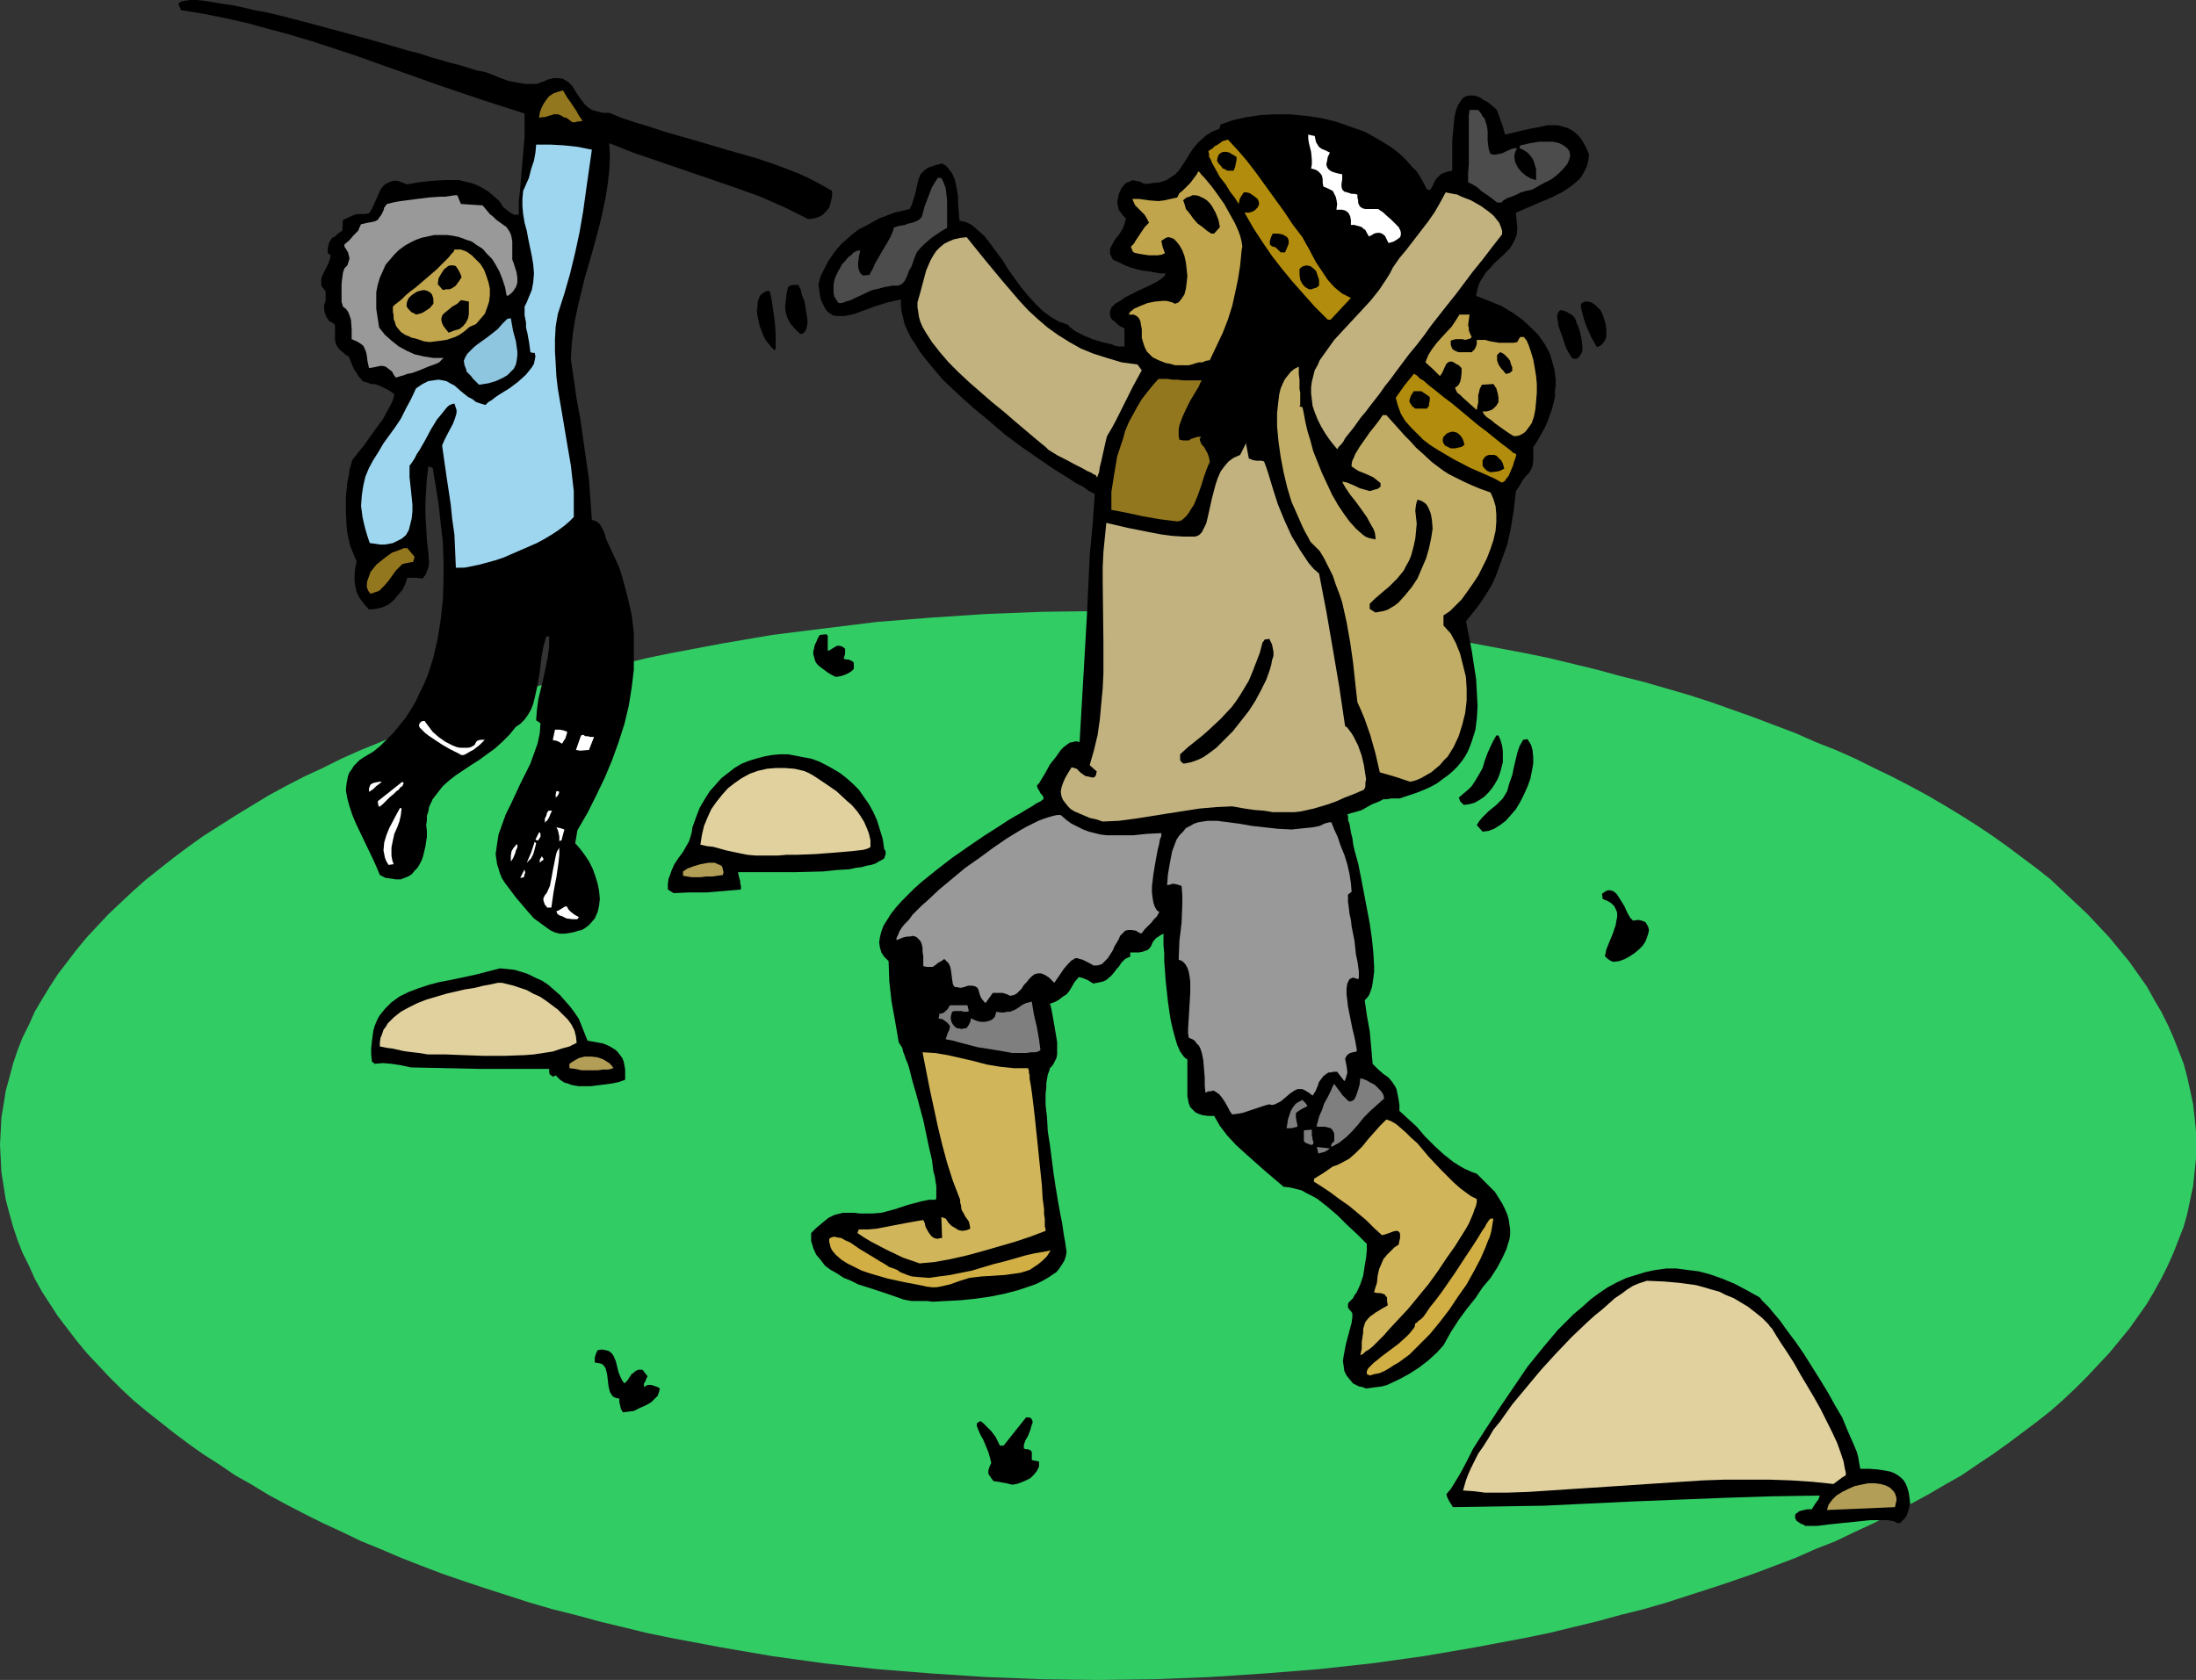<?xml version="1.0" encoding="UTF-8" standalone="no"?>
<svg
   version="1.0"
   width="129.766mm"
   height="99.295mm"
   id="svg80"
   sodipodi:docname="Eskimos Dancing 2.wmf"
   xmlns:inkscape="http://www.inkscape.org/namespaces/inkscape"
   xmlns:sodipodi="http://sodipodi.sourceforge.net/DTD/sodipodi-0.dtd"
   xmlns="http://www.w3.org/2000/svg"
   xmlns:svg="http://www.w3.org/2000/svg">
  <rect width="100%" height="100%" fill="#333333" stroke="none"/>
  <sodipodi:namedview
     id="namedview80"
     pagecolor="#ffffff"
     bordercolor="#000000"
     borderopacity="0.25"
     inkscape:showpageshadow="2"
     inkscape:pageopacity="0.0"
     inkscape:pagecheckerboard="0"
     inkscape:deskcolor="#d1d1d1"
     inkscape:document-units="mm" />
  <defs
     id="defs1">
    <pattern
       id="WMFhbasepattern"
       patternUnits="userSpaceOnUse"
       width="6"
       height="6"
       x="0"
       y="0" />
  </defs>
  <path
     style="fill:#32cc65;fill-opacity:1;fill-rule:evenodd;stroke:none"
     d="m 245.147,136.512 12.605,0.162 12.443,0.485 12.282,0.808 12.12,0.969 11.797,1.454 11.635,1.454 11.312,1.939 11.15,2.1 5.494,1.131 5.333,1.292 5.333,1.292 5.333,1.454 5.171,1.292 5.01,1.454 5.01,1.454 5.01,1.616 9.534,3.393 4.686,1.777 4.686,1.777 4.363,1.939 4.525,1.777 4.363,1.939 4.202,2.1 4.04,1.939 4.04,2.1 3.878,2.1 3.878,2.262 3.717,2.262 3.555,2.262 3.394,2.262 3.394,2.423 3.232,2.423 3.232,2.423 3.07,2.423 2.747,2.585 2.747,2.585 2.747,2.585 2.424,2.585 2.424,2.585 2.262,2.746 2.262,2.746 1.939,2.746 1.939,2.746 1.616,2.908 1.616,2.746 1.454,2.908 1.293,2.908 1.131,2.908 1.131,2.908 0.808,3.07 0.646,2.908 0.646,3.07 0.323,2.908 0.323,3.07 v 3.07 3.07 l -0.323,3.07 -0.323,3.07 -0.646,3.07 -0.646,3.07 -0.808,2.908 -1.131,2.908 -1.131,2.908 -1.293,2.908 -1.454,2.908 -1.616,2.908 -1.616,2.746 -1.939,2.746 -1.939,2.746 -2.262,2.746 -2.262,2.746 -2.424,2.585 -2.424,2.585 -2.747,2.746 -2.747,2.585 -2.747,2.423 -3.07,2.423 -3.232,2.423 -3.232,2.423 -3.394,2.423 -3.394,2.262 -3.555,2.423 -3.717,2.1 -3.878,2.262 -3.878,2.1 -4.04,2.1 -4.04,2.1 -4.202,1.939 -4.363,2.1 -4.525,1.777 -4.363,1.939 -4.686,1.777 -4.686,1.777 -4.686,1.616 -4.848,1.616 -5.01,1.616 -5.01,1.616 -5.01,1.454 -5.171,1.292 -5.333,1.454 -5.333,1.292 -5.333,1.292 -5.494,1.131 -11.15,2.1 -11.312,1.939 -11.635,1.616 -11.797,1.292 -12.12,0.969 -12.282,0.808 -12.443,0.485 -12.605,0.162 -12.443,-0.162 -12.443,-0.485 -12.282,-0.808 -12.12,-0.969 -11.797,-1.292 -11.635,-1.616 -11.312,-1.939 -11.15,-2.1 -5.494,-1.131 -10.666,-2.585 -5.333,-1.454 -5.171,-1.292 -5.01,-1.454 -5.01,-1.616 -5.01,-1.616 -4.848,-1.616 -4.686,-1.616 -4.686,-1.777 -4.525,-1.777 -4.525,-1.939 -4.363,-1.777 -4.363,-2.1 -4.202,-1.939 -4.202,-2.1 -4.04,-2.1 -3.878,-2.1 -3.717,-2.262 -3.717,-2.1 -3.555,-2.423 -3.555,-2.262 -3.394,-2.423 -3.232,-2.423 -3.07,-2.423 -3.07,-2.423 -2.909,-2.423 -2.747,-2.585 -2.747,-2.746 -2.424,-2.585 -2.424,-2.585 -2.262,-2.746 -2.101,-2.746 -2.101,-2.746 -1.778,-2.746 -1.778,-2.746 -1.616,-2.908 -1.293,-2.908 -1.454,-2.908 -1.131,-2.908 -0.97,-2.908 -0.808,-2.908 -0.808,-3.07 -0.485,-3.07 -0.485,-3.07 -0.162,-3.07 L 0,255.738 l 0.162,-3.07 0.162,-3.07 0.485,-2.908 0.485,-3.07 0.808,-2.908 0.808,-3.07 0.97,-2.908 1.131,-2.908 1.454,-2.908 1.293,-2.908 1.616,-2.746 1.778,-2.908 1.778,-2.746 2.101,-2.746 2.101,-2.746 2.262,-2.746 2.424,-2.585 2.424,-2.585 2.747,-2.585 2.747,-2.585 2.909,-2.585 3.07,-2.423 3.07,-2.423 3.232,-2.423 3.394,-2.423 3.555,-2.262 3.555,-2.262 3.717,-2.262 3.717,-2.262 3.878,-2.1 4.04,-2.1 4.202,-1.939 4.202,-2.1 4.363,-1.939 4.363,-1.777 4.525,-1.939 4.525,-1.777 4.686,-1.777 4.686,-1.616 4.848,-1.777 5.01,-1.616 10.019,-2.908 5.171,-1.292 5.333,-1.454 5.333,-1.292 5.333,-1.292 5.494,-1.131 11.15,-2.1 11.312,-1.939 11.635,-1.454 11.797,-1.454 12.12,-0.969 12.282,-0.808 12.443,-0.485 z"
     id="path1" />
  <path
     style="fill:#000000;fill-opacity:1;fill-rule:evenodd;stroke:none"
     d="m 404,340.876 h -0.808 l -0.485,-0.323 -0.485,-0.162 -0.485,-0.323 -0.485,-0.323 -0.162,-0.323 -0.162,-0.323 v -0.323 -0.323 l 0.162,-0.323 0.323,-0.162 0.323,-0.323 0.485,-0.162 0.646,-0.162 0.808,-0.162 h 0.97 l 0.485,-0.808 0.323,-0.485 0.323,-0.485 0.323,-0.323 0.162,-0.485 0.162,-0.485 -10.342,0.162 -10.342,0.323 -20.523,0.808 -10.181,0.485 -10.181,0.485 -10.181,0.162 -10.181,0.162 -0.485,-0.808 -0.323,-0.485 -0.162,-0.323 -0.323,-0.646 -0.162,-0.646 0.97,-1.131 0.808,-1.292 1.454,-2.423 1.454,-2.746 1.293,-2.585 1.454,-2.262 1.454,-2.262 3.07,-4.685 3.07,-4.523 3.07,-4.523 3.394,-4.2 3.394,-4.039 1.778,-1.777 1.778,-1.777 1.939,-1.616 1.778,-1.616 1.939,-1.454 1.939,-1.292 2.101,-1.131 2.101,-0.969 2.101,-0.646 2.101,-0.646 2.262,-0.485 2.424,-0.323 h 2.262 l 2.424,0.323 2.586,0.323 2.424,0.646 2.747,0.969 2.747,1.131 2.747,1.454 2.909,1.616 0.485,0.646 0.808,0.808 0.808,0.808 0.646,0.808 1.778,2.1 1.616,2.262 1.939,2.585 1.778,2.585 3.555,5.654 1.778,2.908 1.616,2.908 1.616,2.746 1.131,2.746 1.131,2.585 0.97,2.262 0.323,1.131 0.162,0.969 0.162,0.969 0.162,0.808 h 1.939 l 2.101,0.162 1.939,0.323 0.808,0.162 0.808,0.323 0.808,0.485 0.646,0.485 0.646,0.646 0.485,0.808 0.323,0.808 0.323,1.131 0.162,1.131 0.162,1.292 -0.162,0.485 -0.162,0.808 -0.485,1.454 -0.485,0.646 -0.485,0.485 -0.485,0.485 h -0.646 l -0.485,-0.323 -0.646,-0.162 -0.97,-0.162 h -1.131 -1.293 -1.454 l -3.07,0.323 -3.232,0.323 -3.07,0.323 -1.293,0.162 -1.293,0.162 h -0.97 z"
     id="path2" />
  <path
     style="fill:#b29e56;fill-opacity:1;fill-rule:evenodd;stroke:none"
     d="m 408.04,337.322 0.323,-1.131 0.808,-1.131 0.97,-0.969 1.293,-0.808 1.293,-0.646 1.454,-0.646 1.454,-0.323 1.616,-0.323 h 1.454 l 1.293,0.162 1.131,0.323 0.97,0.485 0.808,0.808 0.323,0.485 0.162,0.485 0.162,0.485 v 0.646 l -0.162,0.646 -0.162,0.808 z"
     id="path3" />
  <path
     style="fill:#e0d19e;fill-opacity:1;fill-rule:evenodd;stroke:none"
     d="m 331.603,333.445 -1.131,-0.162 -1.293,-0.162 -2.424,-0.162 0.323,-1.131 0.323,-1.131 0.485,-1.292 0.646,-1.454 0.808,-1.616 0.808,-1.616 1.131,-1.616 1.131,-1.777 1.131,-1.939 1.454,-1.777 2.747,-3.877 3.232,-3.877 3.232,-3.877 3.394,-3.716 3.394,-3.554 3.394,-3.231 1.778,-1.616 1.616,-1.292 1.454,-1.292 1.454,-1.292 1.454,-0.969 1.293,-0.969 1.293,-0.808 1.131,-0.485 0.97,-0.323 0.97,-0.323 3.878,0.162 3.555,0.323 3.555,0.485 1.778,0.485 1.616,0.485 1.778,0.485 1.616,0.808 1.616,0.646 1.616,0.969 1.616,0.969 1.454,1.131 1.616,1.292 1.454,1.454 0.323,0.485 0.485,0.485 0.485,0.808 0.485,0.808 1.131,1.777 1.293,1.939 1.454,2.262 1.454,2.585 3.07,5.17 1.454,2.585 1.293,2.585 1.293,2.585 1.131,2.423 0.808,2.262 0.646,1.939 0.162,0.969 0.162,0.808 0.162,0.646 v 0.646 l -0.808,0.485 -0.646,0.485 -1.293,0.969 -4.686,-0.485 -4.848,-0.323 -4.848,-0.162 h -4.848 -5.01 l -4.848,0.162 -9.858,0.646 -9.696,0.646 -9.858,0.646 -9.696,0.646 -4.848,0.162 z"
     id="path4" />
  <path
     style="fill:#000000;fill-opacity:1;fill-rule:evenodd;stroke:none"
     d="m 226.078,331.668 -0.646,-0.162 -0.646,-0.162 -0.97,-0.162 -0.808,-0.162 -1.131,-0.162 -0.485,-0.646 -0.323,-0.485 -0.323,-0.485 v -0.485 -0.323 l 0.162,-0.485 0.162,-0.485 0.323,-0.646 -0.323,-1.292 -0.323,-1.131 -1.131,-2.746 -0.646,-1.131 -0.485,-1.131 -0.323,-0.808 v -0.323 -0.323 l 0.808,-0.485 0.646,0.485 0.646,0.646 1.131,1.131 0.97,1.292 0.485,0.969 0.485,0.969 h 0.808 l 5.01,-6.301 h 0.646 l 0.485,0.162 0.162,0.323 0.162,0.323 v 0.485 l -0.162,0.323 -0.323,1.131 -0.485,1.292 -0.646,1.131 -0.323,0.969 v 0.485 0.323 l 0.485,0.162 h 0.485 l 0.323,0.162 0.323,0.162 0.162,0.323 v 0.485 0.485 0.808 l 1.616,0.323 v 1.131 l -0.485,0.969 -0.646,0.808 -0.808,0.808 -0.97,0.485 -1.131,0.485 -0.97,0.323 z"
     id="path5" />
  <path
     style="fill:#000000;fill-opacity:1;fill-rule:evenodd;stroke:none"
     d="m 139.137,315.513 -0.485,-0.808 -0.162,-0.808 -0.162,-0.646 v -0.808 l -0.808,-0.162 -0.646,-0.323 -0.323,-0.485 -0.323,-0.485 -0.162,-0.646 -0.162,-0.646 -0.162,-1.454 -0.162,-1.292 -0.162,-0.646 -0.162,-0.646 -0.323,-0.485 -0.485,-0.485 -0.646,-0.162 -0.97,-0.162 v -1.131 l 0.162,-0.485 0.162,-0.485 0.162,-0.323 0.162,-0.323 0.97,-0.162 0.808,0.162 0.646,0.162 0.485,0.323 0.323,0.323 0.323,0.485 0.485,1.131 0.323,1.292 0.323,1.292 0.485,1.131 0.323,0.646 0.485,0.646 0.646,-0.646 0.646,-0.969 0.323,-0.485 0.485,-0.323 0.323,-0.323 0.646,-0.323 h 0.97 l 0.485,0.646 0.646,0.808 -0.323,0.646 -0.162,0.485 -0.323,0.485 v 0.808 l 0.808,-0.485 h 0.808 l 0.97,0.323 0.485,0.162 0.485,0.323 -0.162,0.646 -0.162,0.485 -0.162,0.485 -0.485,0.485 -0.97,0.969 -1.131,0.646 -1.454,0.646 -1.293,0.646 -1.293,0.162 z"
     id="path6" />
  <path
     style="fill:#000000;fill-opacity:1;fill-rule:evenodd;stroke:none"
     d="m 305.1,310.181 -0.808,-0.323 -0.808,-0.162 -1.293,-0.646 -0.808,-0.969 -0.646,-0.808 -0.485,-0.969 -0.162,-1.131 -0.162,-1.131 0.162,-1.131 0.485,-2.585 0.646,-2.423 0.646,-2.423 0.162,-1.131 v -0.969 l -0.323,-0.485 -0.323,-0.323 -0.323,-0.485 v -0.808 l 0.162,-0.323 0.485,-0.485 0.485,-0.485 0.323,-0.646 0.485,-0.646 0.808,-1.777 0.646,-1.939 0.323,-2.1 0.323,-1.939 0.162,-1.616 v -0.808 -0.646 l -2.101,-2.1 -2.262,-2.1 -2.101,-2.1 -2.262,-1.939 -2.262,-1.777 -1.131,-0.646 -1.293,-0.646 -1.131,-0.646 -1.293,-0.323 -1.293,-0.323 -1.454,-0.162 -4.363,-3.716 -4.363,-3.877 -1.939,-1.777 -1.939,-2.1 -1.616,-2.1 -1.293,-2.262 h -1.454 l -1.131,-0.162 -0.97,-0.323 -0.646,-0.323 -0.646,-0.646 -0.485,-0.485 -0.323,-0.808 -0.162,-0.808 -0.162,-0.808 v -0.969 -2.262 -2.262 -2.746 l -0.485,-0.323 -0.323,-0.323 -0.808,-1.131 -0.646,-1.454 -0.485,-1.616 -0.485,-1.777 -0.485,-2.1 -0.323,-2.1 -0.323,-2.262 -0.485,-4.523 -0.162,-2.262 -0.162,-2.1 v -1.777 l -0.162,-1.777 v -2.585 l -0.646,0.323 -0.485,0.323 -0.485,0.323 -0.323,0.323 -0.485,0.646 -0.323,0.808 -0.485,0.646 -0.485,0.323 -0.485,0.162 -0.485,0.162 -0.808,0.162 h -0.808 -1.131 v 0.969 l -0.485,0.162 -0.646,0.323 -0.808,0.808 -0.646,0.969 -0.485,0.485 -0.323,0.485 -0.808,0.969 -1.131,0.969 -0.646,0.323 -0.646,0.162 -0.808,0.162 -0.808,0.162 -0.808,-0.485 -0.485,-0.323 -0.485,-0.162 -0.323,-0.162 -0.485,-0.162 -0.646,-0.162 -0.97,1.131 -0.646,1.131 -0.485,0.808 -0.646,0.808 -0.808,0.485 -0.808,0.646 -0.808,0.485 -1.293,0.485 0.162,0.485 0.162,0.646 0.323,1.777 0.323,1.777 0.323,1.939 0.323,1.939 v 1.939 0.808 l -0.162,0.808 -0.323,0.646 -0.323,0.646 -0.323,0.485 -0.485,0.485 -0.162,0.646 -0.323,0.808 -0.162,0.969 -0.162,0.969 v 0.969 l -0.162,1.292 v 2.585 l 0.323,2.746 0.162,3.07 0.485,3.07 0.808,6.301 0.485,3.231 0.485,2.908 0.485,2.746 0.485,2.423 0.162,1.131 0.162,1.131 0.162,0.969 0.162,0.808 0.162,1.131 0.162,1.131 -0.162,0.969 -0.323,0.969 -0.485,0.808 -0.646,0.969 -0.646,0.808 -0.97,0.646 -0.97,0.646 -1.131,0.646 -1.293,0.646 -1.293,0.485 -2.909,0.969 -3.07,0.808 -3.232,0.646 -3.394,0.485 -3.232,0.323 -3.232,0.162 -2.909,0.162 -1.293,-0.162 h -1.293 -1.131 -0.97 l -0.97,-0.162 -0.808,-0.162 -3.232,-1.131 -3.394,-1.131 -3.555,-1.131 -1.616,-0.808 -1.616,-0.646 -1.454,-0.969 -1.454,-0.808 -1.293,-0.969 -0.97,-1.292 -0.97,-1.131 -0.646,-1.454 -0.485,-1.616 v -1.777 l 1.131,-1.131 0.97,-0.808 0.97,-0.808 0.808,-0.646 0.646,-0.323 0.646,-0.323 1.293,-0.323 0.646,-0.162 h 0.808 0.808 0.97 l 1.131,0.162 h 2.909 l 1.939,-0.162 3.07,-0.808 2.909,-0.969 3.07,-0.808 1.616,-0.323 h 1.454 l 0.162,-0.323 v -1.777 -0.969 l -0.162,-0.969 -0.162,-1.131 -0.323,-1.131 -0.323,-2.585 -0.646,-2.746 -0.646,-3.07 -0.646,-3.07 -1.616,-5.977 -0.808,-2.746 -0.646,-2.585 -0.323,-1.131 -0.485,-1.131 -0.323,-0.969 -0.323,-0.808 -0.162,-0.808 -0.323,-0.485 -0.323,-0.485 -0.162,-0.323 -0.808,-4.685 -0.808,-4.523 -0.485,-4.362 -0.162,-4.523 -0.97,-0.969 -0.646,-0.969 -0.323,-1.131 -0.162,-1.131 0.162,-1.131 0.323,-1.292 0.485,-1.292 0.808,-1.292 0.808,-1.292 1.131,-1.454 1.293,-1.454 1.293,-1.292 1.454,-1.454 1.616,-1.454 3.394,-2.746 3.555,-2.746 3.717,-2.585 3.555,-2.423 3.555,-2.262 1.454,-0.969 1.616,-0.969 1.454,-0.808 1.293,-0.808 1.131,-0.646 0.97,-0.646 0.97,-0.485 0.646,-0.485 v -0.485 l -0.323,-0.485 -0.323,-0.323 -0.323,-0.646 -0.323,-0.485 -0.162,-0.646 0.485,-0.485 0.485,-0.808 0.97,-1.616 0.97,-1.777 1.293,-1.616 1.131,-1.616 0.646,-0.646 0.646,-0.485 0.646,-0.485 0.808,-0.162 0.646,-0.162 0.808,0.162 0.808,-13.894 0.808,-14.055 0.646,-13.732 0.646,-6.947 0.485,-6.785 -1.293,-0.646 -1.293,-0.969 -1.616,-0.808 -1.454,-0.969 -3.394,-2.1 -3.555,-2.423 -3.717,-2.585 -3.717,-2.746 -3.555,-3.07 -3.717,-3.07 -3.394,-3.07 -3.232,-3.07 -2.747,-3.231 -1.293,-1.616 -1.131,-1.454 -0.97,-1.616 -0.97,-1.454 -0.808,-1.616 -0.646,-1.454 -0.323,-1.454 -0.323,-1.292 -0.162,-1.454 v -1.292 l -1.454,0.323 -1.454,0.323 -3.07,0.969 -3.07,1.131 -1.293,0.485 -1.454,0.323 -1.131,0.162 h -1.293 l -0.97,-0.162 -0.485,-0.323 -0.485,-0.323 -0.485,-0.485 -0.323,-0.485 -0.323,-0.646 -0.323,-0.646 -0.323,-0.808 -0.162,-0.969 -0.162,-1.131 -0.162,-1.131 0.485,-1.777 0.808,-1.616 0.808,-1.616 0.97,-1.454 0.97,-1.292 1.131,-1.292 1.293,-1.131 1.293,-1.131 1.293,-0.969 1.616,-0.808 1.454,-0.808 1.454,-0.808 3.394,-1.292 3.394,-0.808 0.485,-0.969 0.323,-0.969 0.485,-1.616 0.323,-1.454 0.323,-1.454 0.485,-1.292 0.485,-0.485 0.485,-0.485 0.646,-0.485 0.97,-0.323 0.97,-0.323 1.293,-0.323 0.808,0.485 0.485,0.485 0.485,0.646 0.485,0.646 0.646,1.616 0.323,1.616 0.323,1.777 v 1.777 l 0.162,1.939 0.162,1.777 0.646,0.162 0.808,0.162 0.646,0.323 0.646,0.323 1.293,1.131 1.454,1.292 1.293,1.616 1.293,1.777 1.454,1.939 1.293,2.1 2.909,4.039 1.616,1.939 1.616,1.777 1.616,1.616 1.778,1.292 1.939,1.131 0.97,0.323 0.97,0.323 0.323,0.485 0.323,0.162 0.485,0.485 0.808,0.485 1.616,0.808 1.939,0.808 2.101,0.646 2.101,0.485 0.808,0.323 0.808,0.162 h 0.808 0.485 v -4.039 l -0.97,-0.485 -0.646,-0.485 -0.646,-0.646 -0.485,-0.323 -0.323,-0.485 -0.162,-0.485 v -0.485 -0.323 l 0.162,-0.485 0.162,-0.485 0.808,-0.808 1.131,-0.646 1.131,-0.808 2.909,-1.454 2.747,-1.292 1.293,-0.646 0.97,-0.646 0.808,-0.646 0.162,-0.323 0.162,-0.323 h -1.131 l -0.97,-0.162 -1.778,-0.323 -1.454,-0.162 -1.293,-0.323 -1.131,-0.323 -1.293,-0.485 -1.293,-0.646 -1.454,-0.646 -0.323,-0.646 -0.323,-0.646 v -0.646 -0.485 l 0.485,-0.969 0.646,-1.131 0.808,-0.969 0.808,-1.292 0.485,-1.131 0.162,-0.646 0.162,-0.646 -0.646,-0.646 -0.485,-0.646 -0.485,-0.646 -0.162,-0.808 -0.162,-0.808 0.162,-0.969 0.162,-0.808 0.323,-0.808 0.323,-0.646 0.485,-0.646 0.485,-0.485 0.808,-0.323 0.646,-0.323 0.808,0.162 0.808,0.162 0.97,0.485 h 0.97 l 0.97,-0.162 1.616,-0.162 1.454,-0.485 0.97,-0.646 0.97,-0.646 0.808,-0.808 1.293,-1.939 1.293,-2.1 0.646,-0.969 0.808,-0.969 0.97,-0.969 1.131,-0.969 1.293,-0.808 1.616,-0.646 0.323,-0.969 2.747,-0.969 2.909,-0.646 3.232,-0.485 3.232,-0.162 h 3.394 l 3.394,0.323 3.394,0.485 3.394,0.808 3.232,1.131 3.232,1.131 2.909,1.616 2.909,1.777 1.293,0.969 1.131,0.969 1.131,1.131 1.131,1.292 1.131,1.131 0.808,1.292 0.808,1.454 0.646,1.292 h 0.323 l 0.323,0.162 0.646,-0.969 0.162,-0.485 0.162,-0.323 0.485,-0.808 0.485,-0.485 0.485,-0.485 0.646,-0.323 0.97,-0.323 0.97,-0.162 v -6.785 l 0.323,-3.393 0.162,-1.777 0.323,-1.454 0.485,-1.292 0.646,-0.969 0.323,-0.485 0.485,-0.323 0.323,-0.162 0.646,-0.162 h 0.485 0.646 l 0.646,0.162 0.808,0.323 0.646,0.485 0.97,0.485 0.97,0.808 0.97,0.808 0.485,1.131 0.485,1.454 0.485,1.292 0.485,1.777 2.747,-0.646 1.293,-0.323 1.454,-0.323 2.586,-0.485 1.293,-0.323 h 1.293 1.131 l 1.131,0.323 1.131,0.323 1.131,0.646 0.97,0.808 0.97,1.131 0.808,1.454 0.808,1.777 -0.162,1.454 -0.323,1.292 -0.646,1.292 -0.646,1.131 -0.97,0.969 -0.97,0.808 -1.131,0.808 -1.293,0.808 -2.586,1.292 -2.747,1.131 -2.586,1.131 -1.131,0.485 -1.131,0.485 0.162,1.939 0.162,1.616 -0.162,1.454 -0.485,1.131 -0.485,0.969 -0.646,0.969 -1.616,1.616 -1.778,1.616 -0.808,0.969 -0.97,0.969 -0.646,0.969 -0.808,1.292 -0.485,1.454 -0.323,1.616 2.909,1.131 2.747,1.131 2.424,1.454 2.262,1.616 1.778,1.616 1.778,1.777 1.454,2.1 1.131,2.1 0.646,2.262 0.323,1.131 0.162,1.131 0.162,1.292 v 1.292 l -0.162,1.131 v 1.292 l -0.323,1.454 -0.323,1.292 -0.485,1.292 -0.485,1.454 -0.646,1.454 -0.808,1.454 -0.808,1.454 -0.97,1.454 v 1.939 0.808 0.485 l -0.162,0.969 -0.323,0.808 -0.485,0.808 -0.323,0.323 -0.485,0.485 -0.485,0.646 -0.485,0.808 -0.485,0.808 -0.646,0.969 -0.485,4.2 -0.646,4.039 -0.808,3.716 -1.293,3.554 -1.293,3.554 -0.808,1.777 -0.97,1.616 -1.131,1.777 -1.131,1.616 -1.293,1.616 -1.293,1.616 1.293,6.624 0.485,3.231 0.485,3.07 0.162,3.07 0.162,2.908 -0.162,2.746 -0.323,2.585 -0.808,2.585 -0.485,1.292 -0.485,1.131 -0.646,1.131 -0.808,1.131 -0.808,0.969 -0.97,0.969 -1.131,0.969 -1.131,0.808 -1.293,0.969 -1.454,0.808 -1.454,0.646 -1.616,0.646 -1.939,0.646 -1.939,0.646 h -0.97 -0.97 l -0.808,0.162 h -0.808 l -1.293,0.646 -1.293,0.485 -2.262,1.292 -1.616,0.485 -0.646,0.162 -0.97,0.323 0.162,0.485 v 0.808 l 0.323,0.808 0.162,0.969 0.162,0.969 0.323,1.292 0.162,1.292 0.323,1.454 0.808,2.908 0.646,3.231 1.293,6.785 0.646,3.393 0.485,3.393 0.323,3.231 0.162,2.908 v 1.292 l -0.162,1.292 -0.162,1.131 -0.162,0.969 -0.323,0.969 -0.323,0.808 -0.485,0.646 -0.485,0.485 0.485,3.393 0.646,3.554 0.323,3.554 0.162,1.939 0.162,1.777 0.646,0.646 0.646,0.646 1.131,0.969 1.131,0.808 0.808,0.969 0.646,0.969 0.323,0.646 0.162,0.808 0.162,0.808 0.162,0.808 0.162,1.131 v 1.292 l 1.939,1.777 1.939,1.777 1.778,2.1 2.101,2.1 2.101,1.939 2.262,1.777 1.293,0.808 1.131,0.646 1.454,0.646 1.293,0.485 1.454,1.454 1.293,1.292 1.293,1.292 0.808,1.292 0.808,1.292 0.646,1.292 0.485,1.131 0.323,1.131 0.162,1.131 0.162,1.131 v 1.131 l -0.162,1.131 -0.323,0.969 -0.323,1.131 -0.97,2.1 -1.131,2.1 -1.454,2.262 -1.778,2.1 -1.616,2.423 -1.939,2.423 -1.778,2.423 -1.778,2.746 -1.616,2.908 -1.454,1.616 -1.939,1.777 -2.101,1.616 -2.262,1.454 -2.424,1.292 -2.424,1.131 -1.131,0.323 -1.293,0.162 -1.131,0.162 z"
     id="path7" />
  <path
     style="fill:#d1af44;fill-opacity:1;fill-rule:evenodd;stroke:none"
     d="m 305.908,307.273 -0.646,-0.323 v -0.646 l 0.323,-0.646 0.646,-0.646 0.646,-0.646 0.646,-0.485 0.97,-0.808 1.939,-1.454 1.939,-1.454 1.778,-1.616 0.646,-0.646 0.646,-0.808 0.485,-0.646 0.162,-0.808 0.323,-0.162 0.162,-0.162 0.323,-0.323 0.485,-0.323 0.485,-0.485 0.485,-0.646 0.97,-1.454 1.293,-1.616 1.454,-1.939 2.909,-4.2 2.747,-4.2 1.293,-1.939 1.131,-1.777 0.97,-1.616 0.485,-0.646 0.323,-0.646 0.323,-0.485 0.323,-0.485 0.162,-0.162 0.162,-0.162 h 0.646 l -0.162,0.969 -0.162,0.969 -0.162,0.969 -0.323,1.131 -0.485,1.131 -0.485,1.292 -1.131,2.585 -1.454,2.746 -1.616,2.908 -1.939,2.746 -1.939,2.908 -2.101,2.746 -2.262,2.746 -2.262,2.262 -2.262,2.262 -2.424,1.777 -1.131,0.646 -0.97,0.646 -1.131,0.646 -1.131,0.485 -0.97,0.162 z"
     id="path8" />
  <path
     style="fill:#d1b55b;fill-opacity:1;fill-rule:evenodd;stroke:none"
     d="m 303.808,302.75 0.323,-1.454 v -1.454 l 0.162,-1.131 0.162,-0.969 v -0.808 l 0.162,-0.646 0.162,-0.485 0.162,-0.485 0.646,-0.808 0.485,-0.485 0.485,-0.323 0.646,-0.485 0.808,-0.485 0.808,-0.485 1.131,-0.646 -0.162,-0.969 v -0.808 l -0.323,-0.323 -0.162,-0.323 -0.485,-0.162 -0.485,-0.162 h -0.646 l -0.808,-0.162 0.323,-1.131 0.323,-0.969 0.162,-1.616 0.323,-1.454 0.485,-1.131 0.485,-1.131 0.808,-0.969 0.485,-0.485 0.485,-0.485 0.646,-0.646 0.97,-0.646 0.162,-0.808 0.162,-0.646 v -0.646 -0.323 l -0.162,-0.323 -0.162,-0.162 -0.323,-0.162 h -0.323 l -0.646,0.162 -0.808,0.323 -0.97,0.323 -0.646,0.162 -1.778,-1.616 -1.778,-1.777 -3.878,-3.231 -2.101,-1.454 -1.939,-1.454 -1.939,-1.292 -1.778,-1.131 v -0.646 l 2.101,-1.292 2.101,-1.454 0.97,-0.323 0.97,-0.485 1.778,-0.969 1.454,-1.292 1.454,-1.454 1.293,-1.616 1.293,-1.454 1.293,-1.454 1.454,-1.454 0.97,0.323 1.131,0.646 0.97,0.808 1.293,1.131 1.131,1.131 1.454,1.292 2.586,3.07 2.747,2.908 1.454,1.454 1.293,1.292 1.454,1.292 1.293,0.969 1.131,0.808 1.293,0.646 v 0.646 l -0.162,0.808 -0.323,0.808 -0.323,0.969 -0.485,1.131 -0.485,1.131 -0.646,1.131 -0.808,1.292 -1.616,2.585 -1.939,2.746 -1.939,2.908 -2.101,2.908 -2.262,2.746 -2.262,2.746 -2.262,2.423 -2.101,2.262 -0.97,1.131 -0.97,0.969 -0.808,0.808 -0.808,0.808 -0.808,0.646 -0.808,0.485 -0.485,0.485 z"
     id="path9" />
  <path
     style="fill:#d1af44;fill-opacity:1;fill-rule:evenodd;stroke:none"
     d="m 208.141,287.564 -1.293,-0.162 -0.646,-0.162 -0.808,-0.162 -1.616,-0.323 -1.778,-0.323 -3.717,-0.808 -3.878,-1.131 -1.939,-0.646 -1.616,-0.808 -1.616,-0.808 -1.293,-0.808 -1.293,-1.131 -0.808,-0.969 -0.323,-0.646 -0.162,-0.646 -0.162,-0.646 v -0.646 l 0.485,-0.323 0.646,-0.162 0.646,0.162 0.97,0.162 0.808,0.485 1.131,0.485 2.101,1.454 2.424,1.454 2.101,1.292 1.131,0.646 0.97,0.646 0.97,0.323 0.808,0.323 0.646,0.485 0.808,0.323 0.808,0.323 0.97,0.323 1.778,0.162 2.101,0.162 2.262,-0.323 2.424,-0.323 2.424,-0.485 2.424,-0.485 4.848,-1.454 2.586,-0.646 2.262,-0.646 2.262,-0.646 2.101,-0.485 1.939,-0.323 1.616,-0.323 -0.808,1.292 -0.97,0.969 -0.97,0.808 -0.97,0.646 -0.97,0.646 -0.97,0.323 -1.131,0.323 -1.131,0.162 -2.262,0.323 -2.586,0.162 -2.586,0.162 -2.747,0.323 -2.101,0.646 -2.262,0.808 -2.101,0.485 -0.97,0.162 z"
     id="path10" />
  <path
     style="fill:#d1b55b;fill-opacity:1;fill-rule:evenodd;stroke:none"
     d="m 205.393,282.233 -3.717,-1.292 -3.717,-1.777 -3.394,-1.777 -1.616,-0.969 -1.454,-0.969 0.323,-0.808 h 2.101 l 1.778,-0.162 1.778,-0.323 1.616,-0.323 3.394,-0.646 1.778,-0.323 1.939,-0.323 0.323,0.646 0.162,0.808 0.323,0.646 0.485,0.808 0.485,0.646 0.646,0.485 0.808,0.162 0.485,-0.162 h 0.485 l -0.162,-4.685 0.485,0.162 0.485,0.162 0.323,0.485 0.323,0.485 0.646,0.646 0.808,0.485 0.808,0.485 0.808,0.162 0.97,-0.162 0.808,-0.323 -0.162,-0.969 -0.162,-0.646 -0.808,-1.131 -0.323,-0.646 -0.485,-0.808 -0.162,-1.131 -0.162,-0.485 v -0.646 l -1.616,-4.2 -1.293,-4.039 -1.131,-4.2 -0.97,-4.039 -1.778,-8.239 -1.616,-8.239 2.747,0.162 2.909,0.485 5.656,1.292 3.07,0.808 2.909,0.485 3.07,0.323 h 1.616 1.616 v 0.162 l 0.162,0.323 v 0.485 l 0.162,0.646 v 0.808 l 0.162,0.808 0.162,0.969 0.162,1.131 0.323,2.585 0.323,2.746 0.323,3.07 0.323,3.07 0.646,6.301 0.323,3.07 0.162,2.908 0.323,2.423 v 1.131 l 0.162,0.969 v 0.969 0.808 l 0.162,0.485 v 0.485 l -3.394,1.292 -3.394,1.131 -7.272,2.1 -3.555,0.969 -3.555,0.808 -3.555,0.646 z"
     id="path11" />
  <path
     style="fill:#7f7f7f;fill-opacity:1;fill-rule:evenodd;stroke:none"
     d="m 294.435,257.677 -0.323,-1.454 2.909,0.323 -0.646,0.485 -0.646,0.323 -0.646,0.162 z"
     id="path12" />
  <path
     style="fill:#7f7f7f;fill-opacity:1;fill-rule:evenodd;stroke:none"
     d="m 297.344,256.223 v -0.646 l 0.162,-0.162 0.162,-0.162 0.162,-0.162 0.162,-0.162 v -0.646 -0.485 -0.485 l -0.162,-0.485 -0.323,-0.485 -0.323,-0.323 -0.646,-0.162 -0.646,-0.162 h -0.808 -0.97 v -0.485 l 0.162,-0.485 0.323,-1.292 0.646,-1.454 0.485,-1.454 0.808,-1.454 0.646,-1.292 0.485,-1.131 0.162,-0.323 0.162,-0.162 0.97,1.292 0.485,0.646 0.323,0.485 0.97,0.969 0.323,0.323 0.323,0.162 h 0.323 l 0.323,-0.162 0.323,-0.162 0.323,-0.485 0.323,-0.808 0.323,-0.969 0.323,-1.131 0.162,-1.454 0.646,0.162 0.808,0.323 0.808,0.485 0.97,0.485 0.646,0.646 0.808,0.808 0.485,0.808 0.162,0.808 -1.616,1.454 -1.454,1.292 -1.454,1.454 -1.293,1.616 -1.293,1.454 -1.293,1.292 -1.616,1.292 z"
     id="path13" />
  <path
     style="fill:#7f7f7f;fill-opacity:1;fill-rule:evenodd;stroke:none"
     d="m 292.98,255.738 h -0.323 l -0.323,-0.162 -0.485,-0.162 -0.323,-0.162 -0.323,-0.323 v -2.423 l 1.778,-0.162 v 0.646 0.646 l 0.162,0.646 v 0.323 l 0.162,0.323 v 0.162 0.485 z"
     id="path14" />
  <path
     style="fill:#7f7f7f;fill-opacity:1;fill-rule:evenodd;stroke:none"
     d="m 287.324,252.022 0.162,-0.808 0.162,-1.131 0.323,-0.969 0.323,-0.969 0.485,-0.808 0.646,-0.808 0.808,-0.485 0.646,-0.323 0.646,0.646 0.485,0.646 -0.162,0.162 -0.323,0.162 -0.646,0.323 -0.808,0.485 -0.646,0.485 v 0.969 l 0.162,0.969 0.162,0.646 v 0.485 l -1.293,0.323 z"
     id="path15" />
  <path
     style="fill:#999999;fill-opacity:1;fill-rule:evenodd;stroke:none"
     d="m 275.204,248.953 -0.485,-0.646 -0.485,-0.969 -0.646,-1.131 -0.646,-0.969 -0.646,-0.808 -0.485,-0.323 -0.485,-0.323 -0.323,-0.162 -0.646,0.162 h -0.485 l -0.646,0.323 -0.162,-1.616 v -1.777 l -0.162,-1.939 -0.162,-1.939 -0.323,-1.616 -0.323,-0.969 -0.323,-0.646 -0.485,-0.485 -0.485,-0.646 -0.485,-0.323 -0.808,-0.323 -0.162,-0.969 v -1.131 l 0.162,-2.585 0.323,-5.331 v -2.585 l -0.162,-1.131 -0.162,-0.969 -0.323,-0.969 -0.485,-0.808 -0.646,-0.646 -0.808,-0.323 0.162,-4.2 0.485,-4.039 0.162,-4.2 v -1.939 l -0.162,-2.1 -0.485,-0.162 -0.485,-0.162 -0.808,-0.162 h -0.323 l -0.323,0.162 -0.808,0.162 0.162,-2.262 0.323,-1.939 0.323,-1.777 0.323,-1.616 0.485,-1.292 0.485,-1.292 0.646,-0.969 0.808,-0.808 0.646,-0.808 0.97,-0.485 0.808,-0.485 0.97,-0.323 0.97,-0.162 1.131,-0.162 h 2.101 l 2.586,0.323 2.424,0.323 2.747,0.485 2.909,0.323 2.909,0.323 3.07,0.162 3.07,-0.323 1.616,-0.162 1.616,-0.323 0.646,-0.323 0.323,-0.162 0.485,-0.162 h 0.162 l 0.485,-0.162 h 0.485 l 0.646,1.616 0.808,1.777 0.646,1.939 0.808,1.939 0.646,2.1 0.485,2.1 0.323,2.1 0.162,1.939 -0.808,0.646 v 0.646 0.969 l 0.162,1.131 0.162,1.454 0.323,1.454 0.162,1.454 0.646,3.231 0.323,3.07 0.323,1.454 0.162,1.131 0.162,1.131 v 0.808 0.646 l -0.162,0.323 -0.485,-0.162 -0.485,-0.162 h -0.323 l -0.323,0.162 -0.323,0.162 -0.162,0.323 -0.323,0.646 -0.162,1.131 v 1.292 l 0.162,1.292 0.162,1.454 0.323,1.616 0.323,1.616 0.323,1.616 0.323,1.292 0.323,1.454 0.162,0.969 0.162,0.808 v 0.646 l -0.808,0.162 -0.646,0.162 -0.485,0.323 -0.323,0.323 -0.162,0.323 -0.162,0.323 0.162,0.808 0.162,0.808 0.162,1.131 v 0.485 l -0.162,0.485 -0.162,0.646 -0.323,0.646 -1.616,-2.1 h -0.808 l -0.646,0.162 h -0.485 l -0.485,0.323 -0.646,0.485 -0.485,0.646 -0.485,0.646 -0.323,0.969 -0.485,1.131 -0.646,0.969 -0.808,-0.646 -0.808,-0.485 -0.646,-0.323 h -0.646 -0.485 l -0.646,0.323 -0.97,0.646 -1.131,0.969 -0.97,0.808 -0.646,0.323 -0.646,0.323 -0.646,0.162 -0.646,-0.162 -1.131,0.323 -0.97,0.323 -1.939,0.646 -1.939,0.646 -0.97,0.162 z"
     id="path16" />
  <path
     style="fill:#000000;fill-opacity:1;fill-rule:evenodd;stroke:none"
     d="m 129.28,242.652 -0.97,-0.162 -0.808,-0.162 -0.808,-0.323 -0.646,-0.162 -0.97,-0.646 -0.485,-0.485 -0.485,-0.485 -0.323,0.162 -0.323,0.162 -0.323,-0.323 -0.323,-0.162 -0.162,-0.485 v -0.323 -0.485 h -7.918 -7.757 l -7.595,-0.162 -7.595,-0.162 -2.262,-0.485 -2.101,-0.323 -1.939,-0.162 -1.778,0.162 -0.646,-0.485 -0.162,-1.616 v -1.454 l 0.162,-1.454 0.162,-1.292 0.162,-1.131 0.323,-1.131 0.485,-1.131 0.485,-0.969 0.646,-0.808 0.646,-0.808 1.454,-1.454 1.778,-1.292 1.939,-0.969 2.101,-0.808 2.424,-0.808 2.424,-0.646 2.586,-0.485 5.333,-1.131 5.656,-1.454 1.616,0.162 1.616,0.162 1.616,0.485 1.454,0.485 1.616,0.808 1.454,0.646 1.454,0.969 1.293,1.131 1.293,1.131 1.131,1.292 1.131,1.292 0.97,1.292 0.97,1.454 0.646,1.616 0.646,1.616 0.646,1.616 1.778,0.323 1.778,0.323 1.454,0.646 1.293,0.808 0.485,0.485 0.485,0.646 0.485,0.646 0.323,0.808 0.162,0.808 0.162,0.969 v 1.131 1.131 l -1.293,0.485 -1.454,0.323 -2.424,0.323 -2.586,0.323 z"
     id="path17" />
  <path
     style="fill:#b29e56;fill-opacity:1;fill-rule:evenodd;stroke:none"
     d="m 129.926,239.098 -1.454,-0.323 -1.293,-0.162 v -0.485 -0.485 l 0.97,-0.646 1.131,-0.646 1.293,-0.323 h 1.454 l 1.454,0.162 1.293,0.485 1.293,0.808 0.485,0.485 0.485,0.646 h -0.162 l -0.323,0.162 -0.808,0.162 h -1.131 l -1.131,0.162 z"
     id="path18" />
  <path
     style="fill:#e0d19e;fill-opacity:1;fill-rule:evenodd;stroke:none"
     d="m 95.505,235.544 -0.97,-0.162 -0.97,-0.162 -1.454,-0.162 -1.293,-0.162 -0.97,-0.162 -2.101,-0.485 -1.293,-0.162 -0.808,-0.162 -0.808,-0.162 v -0.969 l 0.162,-0.969 0.323,-0.808 0.323,-0.969 0.485,-0.646 0.485,-0.808 1.293,-1.292 1.616,-1.292 1.778,-0.969 1.939,-0.969 2.101,-0.808 4.363,-1.292 4.202,-0.969 2.101,-0.323 1.939,-0.485 1.778,-0.323 1.454,-0.323 h 0.97 l 1.293,0.323 1.293,0.323 1.454,0.485 1.454,0.485 1.454,0.808 1.454,0.646 1.454,0.969 1.293,0.969 1.293,0.969 1.131,1.131 1.131,1.131 0.808,1.131 0.646,1.292 0.323,1.292 0.162,1.454 -1.616,0.808 -1.778,0.485 -1.939,0.646 -2.101,0.323 -2.101,0.323 -2.101,0.162 -4.525,0.162 h -4.525 l -4.525,-0.162 -4.202,-0.162 H 97.445 Z"
     id="path19" />
  <path
     style="fill:#7f7f7f;fill-opacity:1;fill-rule:evenodd;stroke:none"
     d="m 226.078,235.221 -1.778,-0.323 -1.939,-0.323 -4.04,-0.646 -3.717,-0.969 -1.778,-0.485 -1.616,-0.323 0.485,-1.454 0.323,-0.646 0.162,-0.808 -0.323,-0.485 -0.323,-0.323 -0.646,-0.485 -0.485,-0.323 h -0.323 l -0.485,-0.162 0.162,-0.485 v -0.485 l 0.808,-0.162 0.485,-0.323 0.646,-0.646 0.162,-0.323 0.323,-0.485 h 3.878 l 0.162,0.646 0.162,0.646 -0.323,0.162 h -0.808 l -0.485,-0.162 h -1.131 -0.485 l -0.485,0.162 -0.162,0.485 -0.162,0.646 v 0.485 l 0.162,0.646 0.162,0.323 0.323,0.485 0.323,0.323 0.485,0.323 h 0.485 l 0.485,0.162 0.485,-0.162 h 0.485 l 0.323,-0.323 0.323,-0.485 0.323,-0.646 0.162,-0.808 0.646,0.323 0.808,0.323 0.808,0.162 h 0.808 l 0.808,-0.162 0.808,-0.323 0.646,-0.646 0.323,-1.131 0.97,0.162 h 0.808 l 0.646,-0.162 h 0.646 l 0.808,-0.323 0.646,-0.323 0.485,-0.323 0.646,-0.485 0.97,-0.485 0.646,-0.162 0.646,-0.162 0.485,2.908 0.646,2.746 0.485,2.746 0.323,2.423 -0.485,0.323 -0.646,0.162 h -0.97 l -0.97,0.162 z"
     id="path20" />
  <path
     style="fill:#999999;fill-opacity:1;fill-rule:evenodd;stroke:none"
     d="m 219.776,223.751 -0.646,-0.808 -0.323,-0.808 -0.162,-0.646 -0.162,-0.485 -0.162,-0.323 -0.485,-0.323 -0.646,-0.162 h -0.485 -0.485 l -0.97,0.323 -0.808,0.162 -0.646,-0.162 h -0.485 l -0.323,-0.323 -0.162,-0.323 -0.162,-0.969 -0.162,-1.292 -0.162,-1.131 -0.162,-0.646 -0.323,-0.646 -0.485,-0.485 -0.485,-0.485 -0.646,0.485 -0.646,0.323 -0.808,0.646 -0.485,0.323 h -0.646 -0.646 l -0.808,-0.162 v -1.131 -1.131 l -0.162,-0.969 v -0.808 l -0.162,-0.808 -0.162,-0.485 -0.323,-0.485 -0.323,-0.323 -0.323,-0.323 -0.323,-0.162 -0.646,-0.162 -0.485,0.162 h -0.646 l -0.808,0.162 -0.808,0.323 -0.808,0.323 v -0.485 l 0.323,-0.646 0.323,-0.808 0.485,-0.808 0.646,-0.808 0.97,-0.969 0.808,-1.131 0.97,-0.969 1.131,-1.131 1.293,-1.131 2.586,-2.423 2.909,-2.423 2.909,-2.423 3.232,-2.262 3.07,-2.262 3.07,-2.1 2.909,-1.777 1.454,-0.808 1.293,-0.646 1.293,-0.646 1.293,-0.485 0.97,-0.323 1.131,-0.323 0.808,-0.162 h 0.808 l 1.293,1.131 1.131,0.808 1.293,0.646 1.293,0.646 1.293,0.485 1.293,0.323 1.293,0.323 1.454,0.162 h 2.909 2.909 l 3.07,-0.323 3.232,-0.162 v 0.646 l -0.323,0.808 -0.162,0.969 -0.323,1.292 -0.485,2.585 -0.485,2.908 -0.323,2.746 v 1.292 l 0.162,1.292 0.162,0.969 0.323,0.969 0.485,0.808 0.485,0.323 v 0.162 l -0.162,0.162 -0.323,0.646 -0.646,0.646 -0.646,0.808 -0.808,0.808 -0.646,0.646 -0.485,0.646 -0.323,0.323 -0.646,-0.323 -0.485,-0.323 -0.97,-0.162 h -0.808 l -0.646,0.162 -0.485,0.485 -0.646,0.646 -0.323,0.808 -0.485,0.808 -0.485,0.808 -0.323,0.808 -1.131,1.777 -0.646,0.646 -0.646,0.646 -0.97,0.323 h -0.97 l -0.808,-0.485 -0.97,-0.485 -0.646,-0.323 -0.646,-0.162 -0.485,-0.162 h -0.485 l -0.485,0.323 -0.323,0.162 -0.808,0.808 -0.97,1.131 -0.97,1.454 -1.131,1.616 -0.646,-0.646 -0.485,-0.485 -0.485,-0.323 -0.485,-0.323 -0.808,-0.323 h -0.808 l -0.646,0.162 -0.646,0.485 -0.646,0.646 -0.485,0.646 -0.646,0.646 -0.485,0.808 -0.646,0.646 -0.485,0.485 -0.646,0.323 -0.808,0.162 -0.646,-0.323 -0.485,-0.162 -0.485,-0.162 h -2.262 l -1.616,2.262 -0.162,-0.162 z"
     id="path21" />
  <path
     style="fill:#000000;fill-opacity:1;fill-rule:evenodd;stroke:none"
     d="m 360.368,214.865 -0.485,-0.162 -0.323,-0.162 -0.485,-0.323 -0.646,-0.646 0.162,-0.646 0.162,-0.808 0.646,-1.616 0.808,-1.939 0.646,-1.939 0.162,-0.969 0.162,-0.808 v -0.969 l -0.323,-0.808 -0.323,-0.646 -0.646,-0.646 -0.808,-0.485 -1.131,-0.485 -0.162,-1.131 0.646,-0.485 0.646,-0.323 h 0.485 l 0.646,0.162 0.485,0.323 0.485,0.485 0.808,1.292 0.808,1.292 0.646,1.454 0.646,1.131 0.323,0.323 0.323,0.323 1.131,-0.162 0.808,0.162 0.808,0.323 0.323,0.485 0.323,0.646 0.162,0.646 -0.162,0.808 -0.323,0.969 -0.323,0.808 -0.646,0.969 -0.808,0.808 -0.97,0.808 -0.97,0.646 -1.131,0.646 -1.293,0.485 z"
     id="path22" />
  <path
     style="fill:#000000;fill-opacity:1;fill-rule:evenodd;stroke:none"
     d="m 124.917,208.565 -1.131,-0.323 -0.97,-0.485 -1.778,-1.292 -1.778,-1.292 -1.293,-1.454 -2.747,-3.231 -2.424,-3.231 -0.646,-0.969 -0.485,-1.131 -0.323,-1.131 -0.323,-0.969 -0.162,-1.131 -0.162,-1.131 0.323,-2.262 0.323,-2.1 0.808,-2.262 0.808,-2.262 1.131,-2.262 2.101,-4.523 2.262,-4.523 0.808,-2.262 0.808,-2.262 0.485,-2.262 0.162,-2.262 -0.97,-0.646 0.162,-2.262 0.323,-2.423 1.131,-4.685 0.97,-4.685 0.323,-2.423 v -2.262 h -0.646 l -0.323,1.131 -0.323,1.131 -0.485,2.746 -0.323,2.908 -0.485,2.908 -0.646,2.908 -0.323,1.292 -0.485,1.292 -0.646,1.131 -0.808,1.131 -0.97,0.969 -0.97,0.646 -1.454,1.777 -1.616,1.616 -1.616,1.454 -1.778,1.292 -1.778,1.292 -1.778,1.131 -3.394,2.262 -1.454,1.131 -1.454,1.292 -1.131,1.454 -1.131,1.454 -0.808,1.777 -0.162,0.969 -0.323,0.969 v 0.969 l -0.162,1.131 0.162,1.292 v 1.292 l -0.323,2.1 -0.485,2.1 -0.323,0.969 -0.485,0.969 -0.485,0.808 -0.646,0.646 -0.646,0.808 -0.808,0.485 -0.808,0.323 -0.808,0.323 H 88.395 l -0.97,-0.162 -1.293,-0.162 -1.293,-0.646 -0.808,-1.939 -0.808,-1.777 -1.939,-4.039 -1.778,-3.716 -0.808,-1.939 -0.646,-1.939 -0.485,-1.777 -0.323,-1.777 0.162,-1.616 0.323,-1.616 0.323,-0.808 0.485,-0.646 0.485,-0.808 0.646,-0.646 0.646,-0.646 0.97,-0.646 0.808,-0.485 1.131,-0.646 1.616,-1.292 1.616,-1.616 1.454,-1.454 1.454,-1.777 1.293,-1.616 1.131,-1.777 1.131,-1.939 0.808,-1.777 0.97,-1.939 0.808,-1.939 0.646,-1.939 0.646,-2.1 0.97,-4.2 0.646,-4.2 0.485,-4.362 0.162,-4.362 v -4.362 l -0.162,-4.362 -0.485,-4.2 -0.485,-4.362 -0.646,-4.039 -0.646,-3.877 -0.97,-0.323 -0.323,2.585 -0.162,2.585 -0.162,2.746 v 2.908 l 0.323,5.654 0.323,2.746 0.162,2.423 -0.162,0.969 -0.323,0.808 -0.323,0.808 -0.646,0.808 -1.454,-0.162 h -0.97 -0.97 l -0.485,1.454 -0.646,1.292 -0.97,1.131 -0.97,1.131 -1.131,0.969 -1.454,0.646 -1.454,0.323 -1.454,0.162 -1.131,-1.292 -0.97,-1.292 -0.646,-1.292 -0.323,-1.292 -0.162,-1.292 v -1.454 l 0.162,-1.454 0.323,-1.454 -0.485,-0.969 -0.485,-1.292 -0.485,-1.131 -0.323,-1.454 -0.323,-1.454 -0.162,-1.616 -0.162,-3.231 v -3.231 l 0.323,-3.231 0.323,-1.454 0.162,-1.292 0.323,-1.131 0.323,-1.131 1.131,-1.454 1.454,-1.777 2.747,-3.877 1.454,-1.939 1.131,-2.1 0.97,-1.777 0.323,-0.969 0.162,-0.808 -1.131,-0.808 -0.97,-0.485 -0.97,-0.485 -0.808,-0.323 -0.646,-0.162 h -0.646 l -0.97,-0.323 -0.97,-0.323 -0.323,-0.485 -0.485,-0.485 -0.485,-0.808 -0.646,-0.969 -0.485,-1.131 -0.646,-1.616 -0.646,-0.323 -0.485,-0.485 -0.808,-0.646 -0.646,-0.808 -0.323,-0.646 -0.162,-0.808 v -0.808 -1.292 -1.292 l -0.646,-0.485 -0.646,-0.323 -0.323,-0.485 -0.323,-0.485 -0.323,-0.808 -0.162,-0.808 v -0.969 l 0.323,-0.969 v -0.969 -1.131 l -0.323,-0.485 -0.323,-0.323 -0.323,-0.485 v -0.485 -1.131 l 0.485,-1.131 0.485,-0.969 0.646,-1.292 0.323,-0.969 0.162,-0.808 -0.646,-0.485 v -0.969 l 0.162,-0.808 0.162,-0.646 0.323,-0.485 0.323,-0.485 0.646,-0.323 0.646,-0.646 0.97,-0.646 0.162,-2.423 0.808,-0.323 0.646,-0.323 1.131,-0.485 0.646,-0.162 h 0.646 0.808 l 1.131,-0.162 0.323,-0.485 0.323,-0.485 0.646,-1.454 0.646,-1.454 0.646,-1.454 0.485,-0.646 0.485,-0.485 0.646,-0.323 0.646,-0.323 0.646,-0.162 H 88.718 l 0.97,0.323 1.131,0.485 2.909,-0.485 2.909,-0.323 2.909,-0.162 h 1.454 1.454 l 1.293,0.323 1.454,0.323 1.293,0.485 1.293,0.646 1.293,0.808 1.131,0.969 1.293,1.131 0.97,1.454 0.646,0.485 0.808,0.646 0.97,0.485 h 0.485 0.485 v -2.908 l 0.323,-3.07 0.485,-5.816 0.485,-5.654 V 27.949 25.364 L 107.625,22.294 98.091,19.063 79.022,12.278 69.65,9.209 64.802,7.755 59.954,6.462 55.267,5.17 50.258,4.039 45.41,3.07 40.4,2.262 40.238,1.777 40.077,1.454 39.915,1.131 V 0.646 L 40.562,0.323 41.37,0.162 42.501,0 h 1.454 l 1.616,0.162 1.939,0.323 1.939,0.323 2.262,0.323 2.424,0.485 2.586,0.646 2.747,0.485 2.747,0.646 5.656,1.454 11.958,3.231 5.818,1.616 2.747,0.808 2.747,0.808 2.586,0.646 2.424,0.808 2.262,0.646 2.262,0.646 1.939,0.485 1.616,0.485 1.454,0.485 1.293,0.323 0.97,0.162 0.646,0.162 1.616,0.646 1.616,0.646 1.778,0.646 1.778,0.323 1.939,0.323 h 1.778 0.808 l 1.778,-0.646 0.646,-0.323 1.293,-0.323 h 1.131 l 0.97,0.162 0.808,0.485 0.646,0.485 0.646,0.646 0.97,1.616 1.131,1.616 0.646,0.808 0.646,0.646 0.97,0.646 1.131,0.323 1.293,0.323 h 1.454 l 2.747,1.131 2.909,0.969 3.232,0.969 3.394,1.131 6.787,1.939 7.11,2.1 6.787,1.939 3.394,1.131 3.07,1.131 2.909,1.131 2.747,1.292 2.424,1.292 2.262,1.292 v 1.292 l -0.323,1.292 -0.323,1.131 -0.646,0.808 -0.808,0.808 -0.808,0.485 -1.131,0.323 -1.293,0.162 -2.586,-1.292 -2.586,-1.292 -5.494,-2.423 -5.818,-2.1 -5.656,-1.939 -5.656,-1.939 -5.656,-1.939 -5.656,-1.939 -5.333,-2.1 0.162,3.07 -0.162,3.07 -0.323,2.908 -0.485,3.07 -0.646,3.07 -0.646,2.908 -1.616,5.977 -1.778,6.139 -1.454,5.977 -0.646,3.07 -0.485,2.908 -0.323,3.07 -0.162,3.07 1.293,8.885 0.808,4.362 0.646,4.523 1.293,9.047 0.323,4.523 0.323,4.523 0.646,0.162 0.646,0.323 0.485,0.485 0.323,0.485 0.323,0.646 0.323,0.646 0.485,1.616 0.97,2.1 0.97,2.1 0.97,2.1 0.646,2.1 1.131,4.2 0.97,4.2 0.485,4.039 v 4.2 4.039 l -0.485,4.039 -0.646,4.039 -0.97,4.039 -1.293,4.039 -1.454,4.039 -1.616,3.877 -1.939,4.039 -1.939,3.877 -2.262,3.877 -0.485,2.908 1.131,1.292 0.97,1.292 0.97,1.454 0.808,1.616 0.646,1.777 0.485,1.616 0.323,1.616 0.162,1.777 -0.162,1.454 -0.323,1.454 -0.646,1.454 -0.97,1.131 -0.485,0.485 -0.646,0.485 -0.808,0.485 -0.808,0.162 -0.97,0.323 -0.97,0.162 -0.97,0.162 z"
     id="path23" />
  <path
     style="fill:#ffffff;fill-opacity:1;fill-rule:evenodd;stroke:none"
     d="m 127.825,205.334 -1.293,-0.162 -0.97,-0.485 -0.485,-0.162 -0.323,-0.162 -0.323,-0.323 -0.162,-0.485 0.485,-0.162 1.293,-0.808 0.485,-0.162 0.485,0.808 0.485,0.485 0.646,0.485 0.485,0.323 0.646,0.323 -0.323,0.485 z"
     id="path24" />
  <path
     style="fill:#ffffff;fill-opacity:1;fill-rule:evenodd;stroke:none"
     d="m 122.169,202.749 -0.162,-0.323 -0.323,-0.323 -0.162,-0.485 -0.162,-0.485 v -0.485 l 0.323,-0.646 0.485,-0.646 0.646,-1.454 0.323,-1.616 0.323,-1.777 0.323,-1.616 0.323,-1.616 0.162,-0.646 0.162,-0.485 0.323,-0.485 0.162,-0.323 v 1.616 l -0.162,1.616 -0.485,3.393 -0.323,1.616 -0.323,1.777 -0.485,3.393 z"
     id="path25" />
  <path
     style="fill:#000000;fill-opacity:1;fill-rule:evenodd;stroke:none"
     d="m 150.449,199.518 -1.293,-0.808 v -1.292 l 0.162,-1.131 0.323,-0.808 0.323,-0.969 0.646,-1.454 0.97,-1.454 0.97,-1.292 0.808,-1.454 0.485,-0.808 0.323,-0.969 0.323,-1.131 0.162,-1.131 0.808,-2.262 0.808,-2.1 1.131,-1.939 1.131,-1.777 1.293,-1.454 1.293,-1.454 1.454,-1.131 1.454,-1.131 1.616,-0.969 1.616,-0.646 1.616,-0.485 1.778,-0.485 1.778,-0.323 1.778,-0.162 h 1.778 l 1.778,0.323 1.616,0.323 1.778,0.323 1.778,0.646 1.616,0.808 1.454,0.808 1.616,0.969 1.454,1.131 1.454,1.292 1.293,1.292 1.131,1.616 1.131,1.616 0.97,1.777 0.808,1.777 0.646,2.1 0.646,2.1 0.323,2.262 0.323,0.485 v 0.646 l -0.162,0.485 -0.162,0.485 -0.485,0.323 -0.646,0.323 -0.808,0.485 -0.97,0.323 -0.97,0.162 -1.131,0.323 -1.293,0.162 -1.454,0.323 -2.747,0.162 -3.07,0.323 -6.302,0.162 h -9.373 -0.97 -2.424 l 0.162,0.808 0.162,0.646 0.162,0.485 v 0.485 l 0.162,0.646 v 0.808 l -7.595,0.646 h -3.878 z"
     id="path26" />
  <path
     style="fill:#ffffff;fill-opacity:1;fill-rule:evenodd;stroke:none"
     d="m 116.19,196.125 0.485,-0.969 0.485,-0.969 v 0.323 l 0.162,0.323 -0.162,0.485 -0.162,0.646 z"
     id="path27" />
  <path
     style="fill:#b29e56;fill-opacity:1;fill-rule:evenodd;stroke:none"
     d="m 154.489,195.964 -0.97,-0.162 -0.97,-0.162 v -0.969 l 0.485,-0.323 0.485,-0.323 1.293,-0.485 1.616,-0.485 1.778,-0.323 h 0.646 0.808 l 0.646,0.323 0.485,0.162 0.485,0.323 0.162,0.646 0.162,0.646 -0.162,0.646 -1.293,0.162 -0.97,0.162 h -0.646 -0.808 l -1.293,0.162 z"
     id="path28" />
  <path
     style="fill:#ffffff;fill-opacity:1;fill-rule:evenodd;stroke:none"
     d="m 86.779,193.217 -0.485,-0.808 -0.323,-0.808 -0.162,-0.808 -0.162,-0.808 0.162,-1.777 0.485,-1.616 0.646,-1.616 1.616,-3.07 0.808,-1.454 0.323,0.162 -0.162,1.454 -0.323,1.454 -0.485,1.292 -0.646,1.454 -0.323,1.454 -0.323,1.616 v 1.777 l 0.162,0.969 0.323,0.969 z"
     id="path29" />
  <path
     style="fill:#ffffff;fill-opacity:1;fill-rule:evenodd;stroke:none"
     d="m 117.645,192.732 0.97,-2.262 0.808,-2.423 0.162,0.162 0.162,0.162 -0.323,1.292 -0.323,1.131 -0.485,0.969 -0.485,0.485 z"
     id="path30" />
  <path
     style="fill:#ffffff;fill-opacity:1;fill-rule:evenodd;stroke:none"
     d="m 120.553,192.732 v -0.646 l 0.162,-0.323 0.323,-0.485 0.162,0.323 0.162,0.162 v 0.323 l -0.485,0.323 z"
     id="path31" />
  <path
     style="fill:#ffffff;fill-opacity:1;fill-rule:evenodd;stroke:none"
     d="m 114.089,192.409 v -0.808 -0.485 l 0.162,-0.969 0.485,-0.808 0.323,-0.323 0.323,-0.485 0.162,0.323 v 0.485 l -0.323,0.646 -0.162,0.646 -0.485,1.131 -0.323,0.485 z"
     id="path32" />
  <path
     style="fill:#e0d19e;fill-opacity:1;fill-rule:evenodd;stroke:none"
     d="m 168.71,191.117 -1.778,-0.162 -1.616,-0.323 -3.07,-0.646 -2.909,-0.808 -1.454,-0.162 -1.454,-0.323 0.323,-2.1 0.485,-2.1 0.808,-1.939 0.808,-1.777 1.131,-1.616 1.293,-1.616 1.293,-1.454 1.454,-1.131 1.616,-1.131 1.778,-0.969 1.778,-0.646 2.101,-0.485 1.939,-0.162 h 2.101 l 2.101,0.162 2.101,0.485 1.131,0.485 1.131,0.646 2.424,1.616 2.586,1.777 2.262,2.1 1.131,0.969 1.131,1.292 0.808,1.131 0.808,1.292 0.646,1.454 0.485,1.292 0.323,1.454 v 1.454 l -0.162,0.162 -0.323,0.162 -0.485,0.162 -0.485,0.162 -1.293,0.162 -1.454,0.162 -1.939,0.162 -1.939,0.162 -4.202,0.323 -4.363,0.162 h -2.101 l -1.939,0.162 h -3.07 -1.131 z"
     id="path33" />
  <path
     style="fill:#ffffff;fill-opacity:1;fill-rule:evenodd;stroke:none"
     d="m 119.907,187.724 -0.323,-0.162 0.808,-1.616 h 0.162 l 0.162,0.323 v 0.646 l -0.323,0.485 -0.162,0.323 z"
     id="path34" />
  <path
     style="fill:#ffffff;fill-opacity:1;fill-rule:evenodd;stroke:none"
     d="m 124.917,187.886 v -0.969 l -0.162,-0.808 -0.162,-0.646 -0.323,-0.646 0.808,0.162 0.485,0.162 0.485,0.162 -0.646,2.423 z"
     id="path35" />
  <path
     style="fill:#000000;fill-opacity:1;fill-rule:evenodd;stroke:none"
     d="m 331.118,185.786 -1.293,-1.454 0.485,-0.808 0.646,-0.808 1.454,-1.454 1.778,-1.454 0.646,-0.646 0.808,-0.808 0.97,-1.616 0.485,-1.777 0.646,-1.777 0.323,-1.616 0.808,-3.393 0.485,-1.454 0.808,-1.454 0.97,-0.162 0.808,1.292 0.323,1.131 0.162,1.616 v 1.454 l -0.323,1.777 -0.323,1.616 -0.646,1.777 -0.808,1.777 -0.808,1.616 -0.97,1.616 -1.131,1.292 -1.131,1.292 -1.293,0.969 -1.293,0.808 -1.293,0.485 z"
     id="path36" />
  <path
     style="fill:#ffffff;fill-opacity:1;fill-rule:evenodd;stroke:none"
     d="m 121.685,183.847 v -0.969 l 0.323,-0.646 0.162,-0.646 0.323,-0.485 h 0.808 l -0.323,0.646 -0.323,0.808 -0.485,0.808 -0.323,0.162 z"
     id="path37" />
  <path
     style="fill:#c1b27f;fill-opacity:1;fill-rule:evenodd;stroke:none"
     d="m 246.278,183.524 -1.454,-0.485 -1.454,-0.323 -1.131,-0.485 -1.131,-0.485 -1.131,-0.485 -0.808,-0.485 -0.646,-0.646 -0.646,-0.808 -0.485,-0.646 -0.323,-0.808 -0.162,-0.969 0.162,-0.969 0.323,-0.969 0.485,-1.131 0.646,-1.131 0.808,-1.292 0.646,0.162 0.485,0.162 0.485,0.485 0.323,0.323 0.646,0.485 0.485,0.323 0.808,0.162 0.646,0.162 h 0.485 l 0.323,-0.323 0.162,-0.323 v -0.323 l 0.162,-0.323 -1.616,-1.454 0.97,-3.393 0.808,-3.393 0.485,-3.393 0.323,-3.554 0.323,-3.393 0.162,-3.393 v -6.947 l -0.162,-13.57 v -3.231 l 0.162,-3.393 0.323,-3.231 0.323,-3.231 4.848,1.131 4.848,0.969 2.586,0.485 2.424,0.323 2.586,0.162 h 2.586 l 0.808,-0.323 0.646,-0.646 0.485,-0.969 0.485,-0.969 0.323,-1.292 0.323,-1.454 0.646,-2.908 0.808,-3.07 0.485,-1.454 0.646,-1.454 0.808,-1.131 0.97,-1.131 1.131,-0.808 1.454,-0.646 1.293,-2.585 0.646,3.393 0.485,0.162 0.323,0.162 0.808,0.162 h 0.808 0.323 l 0.646,0.162 0.485,1.292 0.485,1.454 0.485,1.616 0.485,1.616 1.131,3.554 1.454,3.554 1.616,3.554 0.97,1.616 0.97,1.616 0.97,1.454 0.97,1.454 1.131,1.292 1.131,0.969 1.616,8.401 1.454,8.401 1.454,8.562 1.293,8.724 0.485,0.323 0.485,0.646 0.485,0.646 0.485,0.808 0.97,1.939 0.808,2.262 0.485,2.1 0.323,2.1 0.162,0.969 -0.162,0.969 v 0.808 l -0.323,0.646 -2.262,0.969 -2.101,0.808 -1.778,0.808 -1.778,0.646 -1.616,0.485 -1.616,0.485 -1.454,0.323 -1.454,0.323 -1.454,0.162 h -1.454 -1.616 -1.778 l -1.939,-0.323 -2.101,-0.162 -2.262,-0.323 -2.747,-0.485 -3.555,0.162 -3.717,0.323 -7.272,1.131 -7.11,1.131 -3.717,0.485 z"
     id="path38" />
  <path
     style="fill:#ffffff;fill-opacity:1;fill-rule:evenodd;stroke:none"
     d="m 84.517,179.97 -0.162,-0.969 5.494,-4.362 0.323,0.323 -0.323,0.646 -0.485,0.323 -0.323,0.485 -0.485,0.323 -0.646,0.646 -0.808,0.646 -0.485,0.485 -0.485,0.485 -0.646,0.646 -0.808,0.646 v -0.162 z"
     id="path39" />
  <path
     style="fill:#000000;fill-opacity:1;fill-rule:evenodd;stroke:none"
     d="m 326.916,179.808 -0.485,-0.485 -0.323,-0.323 -0.162,-0.485 -0.162,-0.323 1.131,-0.969 0.97,-0.808 0.808,-0.808 0.646,-0.969 0.97,-1.616 0.808,-1.454 0.485,-1.616 0.646,-1.777 0.808,-1.777 0.485,-0.969 0.646,-1.131 h 0.485 l 0.485,1.131 0.323,1.131 0.162,1.292 v 1.131 1.292 l -0.323,1.292 -0.323,1.131 -0.485,1.292 -0.646,1.131 -0.646,0.969 -0.808,0.969 -0.97,0.969 -0.97,0.646 -1.131,0.646 -1.131,0.323 z"
     id="path40" />
  <path
     style="fill:#ffffff;fill-opacity:1;fill-rule:evenodd;stroke:none"
     d="m 124.109,178.193 v -0.808 l 0.162,-0.646 h 0.323 l 0.323,0.162 -0.162,0.485 -0.162,0.323 -0.162,0.162 z"
     id="path41" />
  <path
     style="fill:#ffffff;fill-opacity:1;fill-rule:evenodd;stroke:none"
     d="m 82.416,176.9 v -0.808 l 0.323,-0.808 0.485,-0.323 0.646,-0.162 0.808,-0.162 h 0.646 l -0.646,0.485 -0.646,0.485 -0.323,0.323 -0.323,0.323 z"
     id="path42" />
  <path
     style="fill:#c1ad66;fill-opacity:1;fill-rule:evenodd;stroke:none"
     d="m 314.958,174.639 -3.394,-1.131 -3.394,-0.969 -0.97,-4.2 -1.131,-4.039 -1.293,-3.716 -0.808,-1.939 -0.808,-1.777 -0.485,-4.362 -0.485,-4.523 -0.646,-4.523 -0.808,-4.523 -0.97,-4.362 -0.646,-1.939 -0.808,-2.1 -0.646,-1.939 -0.97,-1.939 -0.97,-1.939 -0.97,-1.616 -0.646,-0.646 -0.646,-0.646 -0.808,-0.808 -0.485,-0.969 -0.646,-1.131 -0.646,-1.292 -1.131,-2.585 -1.293,-2.908 -0.97,-3.231 -0.808,-3.393 -0.646,-3.393 -0.485,-3.393 -0.323,-3.393 v -3.07 l 0.162,-1.454 0.162,-1.454 0.162,-1.292 0.323,-1.292 0.485,-1.131 0.485,-0.969 0.646,-0.808 0.646,-0.808 0.808,-0.646 0.97,-0.485 v 1.616 l 0.162,1.292 v 1.131 0.969 l 0.162,0.808 v 0.646 0.646 1.454 l -0.162,0.323 0.646,0.162 0.162,0.646 0.162,0.808 0.323,1.777 0.485,2.1 0.646,2.1 0.646,2.423 0.97,2.423 0.97,2.423 1.131,2.423 1.131,2.423 1.293,2.262 1.293,1.939 1.293,1.777 1.454,1.616 1.454,1.292 0.646,0.485 0.808,0.323 0.808,0.162 0.646,0.162 v -0.646 l -0.162,-0.969 -0.323,-0.808 -0.485,-0.808 -0.97,-1.777 -1.131,-1.616 -1.293,-1.777 -1.293,-1.616 -0.97,-1.454 -0.485,-0.808 -0.323,-0.646 0.97,0.162 0.808,0.323 1.131,0.485 0.97,0.485 1.131,0.323 1.131,0.323 0.646,-0.162 0.485,-0.162 0.646,-0.162 0.646,-0.485 v -0.808 l -0.808,-0.646 -0.808,-0.646 -1.778,-0.808 -1.616,-0.646 -1.454,-0.969 v -0.485 l 0.162,-0.808 0.323,-0.646 0.323,-0.808 0.97,-1.616 1.131,-1.616 1.131,-1.616 1.293,-1.616 0.97,-1.292 0.323,-0.485 0.323,-0.485 h 0.808 l 1.454,1.616 1.454,1.616 1.293,1.454 1.293,1.292 1.131,1.292 1.293,1.131 2.262,2.1 2.586,1.939 1.293,0.808 1.616,0.808 1.616,0.808 1.778,0.808 1.939,0.808 2.262,0.808 0.646,1.454 0.485,1.616 0.162,1.777 v 1.777 l -0.162,1.939 -0.485,2.1 -0.646,1.939 -0.808,2.1 -0.97,1.939 -0.97,1.939 -1.293,1.939 -1.131,1.616 -1.293,1.777 -1.293,1.292 -1.293,1.292 -1.454,0.969 v 2.262 l 1.616,1.777 1.131,2.1 0.97,2.423 0.646,2.585 0.646,2.585 0.162,2.585 v 2.746 l -0.323,2.746 -0.646,2.585 -0.808,2.585 -1.131,2.423 -1.293,2.1 -0.97,0.969 -0.808,0.969 -0.97,0.808 -0.97,0.808 -1.131,0.646 -1.131,0.646 -1.131,0.485 z"
     id="path43" />
  <path
     style="fill:#000000;fill-opacity:1;fill-rule:evenodd;stroke:none"
     d="m 264.377,170.6 -0.485,-0.323 -0.323,-0.485 v -1.292 l 1.778,-1.616 1.616,-1.292 1.616,-1.292 1.454,-1.292 2.586,-2.423 2.424,-2.585 0.97,-1.292 0.97,-1.454 0.97,-1.616 0.97,-1.616 0.808,-1.939 0.808,-2.1 0.808,-2.1 0.646,-2.423 0.323,-0.323 v -0.162 l 0.323,-0.162 h 0.323 0.162 l 0.323,-0.162 0.323,0.646 0.323,0.646 0.162,0.808 0.162,0.808 v 0.969 l -0.323,0.969 -0.162,0.969 -0.323,1.131 -0.808,2.262 -1.131,2.262 -1.293,2.423 -1.454,2.262 -1.778,2.262 -1.778,2.262 -1.939,1.939 -1.778,1.777 -1.939,1.454 -0.97,0.646 -0.97,0.485 -0.808,0.323 -0.97,0.323 -0.808,0.162 z"
     id="path44" />
  <path
     style="fill:#ffffff;fill-opacity:1;fill-rule:evenodd;stroke:none"
     d="m 102.939,168.661 -0.162,-0.162 -0.646,-0.323 -0.646,-0.323 -0.97,-0.485 -1.939,-1.131 -1.939,-1.292 -0.97,-0.646 -0.808,-0.646 -0.646,-0.646 -0.485,-0.485 -0.162,-0.485 0.162,-0.485 0.162,-0.162 0.162,-0.162 0.323,-0.162 h 0.485 l 0.323,0.485 0.485,0.646 0.97,1.292 1.293,1.131 1.616,1.131 1.616,0.808 0.808,0.323 0.808,0.162 h 0.808 0.97 l 0.646,-0.162 0.808,-0.485 0.162,-0.323 0.162,-0.323 0.323,-0.323 0.646,-0.162 h 0.485 0.485 l -1.131,1.131 -1.454,1.131 -0.646,0.323 -0.808,0.485 -0.646,0.323 z"
     id="path45" />
  <path
     style="fill:#ffffff;fill-opacity:1;fill-rule:evenodd;stroke:none"
     d="m 129.603,167.692 -0.97,-0.162 1.131,-3.231 0.485,-0.162 0.485,0.323 h 0.485 l 0.646,0.162 h 0.808 l -1.131,2.908 z"
     id="path46" />
  <path
     style="fill:#ffffff;fill-opacity:1;fill-rule:evenodd;stroke:none"
     d="m 125.401,166.076 -0.485,-0.323 -0.323,-0.162 -0.485,-0.162 h -0.323 l -0.323,-0.162 0.485,-2.262 h 1.131 l 0.808,0.162 0.808,0.323 -0.162,0.646 -0.162,0.485 -0.162,0.485 -0.162,0.162 -0.485,0.808 z"
     id="path47" />
  <path
     style="fill:#000000;fill-opacity:1;fill-rule:evenodd;stroke:none"
     d="m 186.648,151.213 -0.97,-0.485 -0.808,-0.485 -0.646,-0.485 -0.646,-0.485 -0.646,-0.485 -0.485,-0.485 -0.323,-0.485 -0.162,-0.485 -0.162,-0.646 -0.162,-0.485 v -0.646 l 0.162,-0.646 0.162,-0.808 0.323,-0.646 0.323,-0.808 0.485,-0.808 1.454,-0.162 0.323,0.323 v 0.323 0.969 0.969 1.131 l 0.485,-0.162 0.485,-0.323 0.808,-0.485 0.323,-0.162 h 0.485 l 0.646,0.162 0.646,0.485 v 1.131 l -0.323,1.131 0.646,0.162 h 0.485 l 0.323,0.162 0.323,0.162 0.323,0.162 0.162,0.323 v 0.485 0.808 l -0.485,0.485 -0.485,0.323 -0.97,0.485 -0.97,0.323 z"
     id="path48" />
  <path
     style="fill:#000000;fill-opacity:1;fill-rule:evenodd;stroke:none"
     d="m 307.201,136.835 -1.293,-0.808 v -1.131 l 1.131,-1.131 1.131,-0.969 1.131,-0.969 0.97,-0.808 1.778,-1.777 1.454,-1.777 0.485,-0.969 0.646,-1.131 0.485,-1.131 0.323,-1.131 0.323,-1.292 0.323,-1.454 0.162,-1.616 0.162,-1.777 -0.162,-1.454 -0.162,-1.454 0.162,-1.292 0.162,-0.646 0.162,-0.485 0.646,0.162 0.646,0.323 0.646,0.485 0.323,0.485 0.323,0.646 0.323,0.808 0.162,0.646 0.162,0.969 0.162,1.939 -0.323,2.1 -0.485,2.262 -0.646,2.262 -0.97,2.262 -0.97,2.262 -1.293,1.939 -1.454,1.777 -1.454,1.616 -0.808,0.646 -0.808,0.485 -0.808,0.485 -0.97,0.323 -0.97,0.162 z"
     id="path49" />
  <path
     style="fill:#93771e;fill-opacity:1;fill-rule:evenodd;stroke:none"
     d="m 82.739,132.635 -0.485,-0.646 -0.323,-0.808 v -0.808 l 0.162,-0.808 0.323,-0.808 0.323,-0.969 0.646,-0.808 0.646,-0.808 1.778,-1.454 1.778,-1.292 0.97,-0.323 0.808,-0.323 0.808,-0.323 h 0.808 l 1.616,1.939 -0.323,1.131 -0.97,0.162 -0.808,0.162 -0.646,0.162 -0.485,0.485 -0.97,0.969 -0.808,1.131 -0.808,1.131 -0.97,1.131 -1.131,1.131 -0.97,0.323 z"
     id="path50" />
  <path
     style="fill:#9ed6ef;fill-opacity:1;fill-rule:evenodd;stroke:none"
     d="m 102.454,126.819 h -0.646 l -0.162,-3.877 -0.162,-3.554 -0.485,-3.393 -0.323,-3.231 -0.97,-6.462 -0.485,-3.393 -0.485,-3.393 0.485,-1.131 0.646,-1.292 1.293,-2.423 0.485,-1.292 0.323,-1.131 v -0.646 l -0.162,-0.485 -0.162,-0.485 -0.162,-0.485 -0.646,0.162 -0.646,0.323 -0.485,0.485 -0.646,0.808 -0.646,0.808 -0.808,0.969 -1.293,2.1 -1.293,2.423 -1.293,2.262 -0.646,0.969 -0.485,0.969 -0.646,0.969 -0.485,0.646 v 1.292 1.292 l 0.323,2.908 0.323,3.231 v 1.454 l -0.162,1.616 -0.323,1.292 -0.323,1.292 -0.646,1.131 -0.97,0.808 -0.646,0.323 -0.646,0.323 -0.646,0.323 -0.808,0.162 -0.97,0.162 h -1.131 l -0.97,-0.162 -1.293,-0.162 -0.485,-1.454 -0.485,-1.616 -0.323,-1.292 -0.323,-1.454 -0.162,-1.292 -0.162,-1.131 0.162,-2.423 0.323,-2.1 0.485,-2.1 0.808,-1.939 0.97,-1.777 1.131,-1.777 1.131,-1.939 2.586,-3.554 1.293,-1.939 1.131,-2.262 1.131,-2.1 1.131,-2.423 1.454,-0.969 1.293,-0.646 1.131,-0.162 1.131,-0.162 0.97,0.162 0.808,0.162 0.808,0.485 0.97,0.485 1.454,1.292 1.616,1.292 0.97,0.485 0.808,0.646 0.97,0.323 1.131,0.323 0.646,-0.646 0.808,-0.485 0.808,-0.646 0.97,-0.646 2.101,-1.292 1.939,-1.454 1.778,-1.616 0.646,-0.808 0.646,-0.808 0.485,-0.808 0.162,-0.808 0.162,-0.808 -0.162,-0.808 h -0.485 l -0.485,-0.162 -0.162,-1.292 -0.162,-1.131 -0.162,-0.808 -0.162,-0.969 -0.162,-0.646 -0.162,-0.646 v -1.131 l -0.323,-1.616 v -0.969 -0.969 l 0.485,-0.969 0.323,-0.808 0.808,-1.939 0.323,-1.777 0.162,-1.939 -0.162,-1.939 -0.323,-1.939 -0.808,-3.877 -0.323,-1.777 -0.485,-1.777 -0.323,-1.939 -0.162,-1.777 v -1.616 l 0.162,-1.777 0.646,-1.454 0.646,-1.454 0.485,-1.939 0.646,-1.939 0.323,-1.777 0.162,-1.777 h 3.232 l 2.909,0.162 3.07,0.323 1.616,0.323 1.616,0.323 -0.646,4.523 -0.646,4.523 -0.646,4.685 -0.808,4.685 -0.97,4.523 -1.131,4.685 -1.293,4.523 -1.454,4.523 -0.485,2.746 -0.162,2.908 v 2.746 l 0.162,2.746 0.162,2.908 0.323,2.746 0.97,5.654 0.97,5.816 0.97,5.654 0.323,2.908 0.323,2.746 v 2.908 2.908 l -0.97,0.969 -1.131,0.969 -1.293,0.969 -1.454,0.969 -1.616,0.969 -1.778,0.969 -3.717,1.616 -3.717,1.616 -1.939,0.646 -1.778,0.485 -1.778,0.485 -1.616,0.323 -1.616,0.323 z"
     id="path51" />
  <path
     style="fill:#93771e;fill-opacity:1;fill-rule:evenodd;stroke:none"
     d="m 262.923,116.48 -3.878,-0.485 -3.717,-0.646 -3.717,-0.808 -3.394,-0.646 v -4.039 l 0.646,-4.039 0.646,-3.877 0.646,-1.939 0.646,-1.939 0.485,-1.777 0.808,-1.939 0.97,-1.777 0.97,-1.777 0.97,-1.616 1.131,-1.454 1.293,-1.616 1.293,-1.454 h 2.101 l 0.97,0.162 h 1.131 l 1.454,0.162 h 4.04 l -0.323,0.485 -0.323,0.808 -0.97,1.616 -0.97,1.616 -0.97,1.939 -0.808,1.777 -0.646,1.777 -0.162,0.969 v 0.808 0.646 l 0.162,0.808 0.808,0.162 h 0.646 0.646 l 0.485,-0.323 0.97,-0.323 0.485,-0.162 h 0.808 l -0.323,0.485 0.162,0.646 0.323,0.646 0.485,0.485 0.808,1.454 0.323,0.969 0.162,0.969 -0.323,0.646 -0.323,0.808 -0.646,1.777 -0.646,2.1 -0.808,2.262 -0.808,1.939 -0.646,0.969 -0.485,0.808 -0.485,0.646 -0.646,0.646 -0.646,0.485 z"
     id="path52" />
  <path
     style="fill:#b28c0c;fill-opacity:1;fill-rule:evenodd;stroke:none"
     d="m 335.32,107.756 -1.454,-0.808 -1.778,-0.808 -3.717,-1.616 -3.717,-1.939 -3.555,-2.1 -1.778,-1.131 -1.454,-1.131 -1.454,-1.454 -1.293,-1.292 -1.293,-1.454 -0.97,-1.616 -0.646,-1.777 -0.485,-1.777 1.939,-2.746 2.101,-2.585 h 0.162 l 0.162,0.162 0.323,0.162 0.323,0.323 0.485,0.485 0.646,0.323 1.293,1.131 1.454,1.131 1.778,1.454 1.939,1.454 1.939,1.616 3.878,3.231 1.939,1.454 1.778,1.454 1.616,1.292 1.293,0.969 0.646,0.485 0.485,0.485 0.485,0.162 0.323,0.323 -0.162,0.162 v 0.323 l -0.323,0.808 -0.323,1.131 -0.485,1.131 -0.485,1.131 -0.646,0.808 -0.162,0.323 -0.323,0.162 -0.162,0.162 z"
     id="path53" />
  <path
     style="fill:#c1b27f;fill-opacity:1;fill-rule:evenodd;stroke:none"
     d="m 244.824,106.302 -0.162,-0.162 -0.162,-0.162 h -0.323 l -0.323,-0.323 -1.131,-0.485 -1.131,-0.646 -1.616,-0.808 -1.778,-0.969 -1.939,-0.969 -2.101,-1.292 -0.646,-0.646 -0.808,-0.646 -1.939,-1.616 -2.101,-1.777 -2.101,-1.777 -2.424,-2.1 -2.586,-2.1 -5.01,-4.362 -2.424,-2.262 -2.262,-2.262 -1.939,-2.262 -1.778,-2.262 -1.454,-2.262 -0.646,-1.131 -0.485,-1.131 -0.323,-1.131 -0.162,-1.131 -0.162,-0.969 v -1.131 l 0.646,-2.262 0.646,-2.423 0.646,-2.423 0.97,-2.262 0.646,-1.131 0.646,-0.969 0.808,-0.808 0.97,-0.808 0.97,-0.485 1.131,-0.485 1.454,-0.323 1.454,-0.162 4.04,5.008 3.878,4.685 1.939,2.262 1.939,2.262 1.939,2.1 2.101,1.939 2.262,1.939 2.262,1.616 2.586,1.616 2.586,1.454 2.747,1.131 3.07,0.969 3.232,0.969 3.555,0.485 0.97,1.292 -0.97,1.777 -0.97,1.777 -0.97,1.939 -0.97,1.939 -1.939,3.877 -0.97,1.777 -0.97,1.616 -0.323,1.292 -0.646,2.908 -0.323,1.454 -0.323,1.292 -0.162,1.131 -0.323,0.808 v 0.162 l -0.162,0.162 z"
     id="path54" />
  <path
     style="fill:#000000;fill-opacity:1;fill-rule:evenodd;stroke:none"
     d="m 332.896,105.494 -0.808,-0.323 -0.646,-0.646 -0.323,-0.485 v -0.485 -0.646 l 0.162,-0.323 0.323,-0.485 0.485,-0.323 0.485,-0.162 h 0.646 0.485 l 0.485,0.162 0.485,0.485 0.646,0.646 0.323,0.646 0.323,1.131 -0.97,0.485 -0.646,0.162 z"
     id="path55" />
  <path
     style="fill:#c1b27f;fill-opacity:1;fill-rule:evenodd;stroke:none"
     d="m 298.636,100.324 -1.454,-1.777 -1.131,-1.616 -0.97,-1.616 -0.808,-1.616 -0.646,-1.616 -0.485,-1.454 -0.162,-1.454 -0.162,-1.292 v -1.292 l 0.162,-1.292 0.323,-1.292 0.323,-1.292 0.646,-1.131 0.485,-1.131 1.616,-2.262 1.616,-2.262 1.939,-2.1 2.101,-2.262 2.101,-2.262 1.939,-2.1 1.939,-2.423 1.616,-2.423 0.808,-1.292 0.646,-1.292 1.454,-2.1 1.616,-1.939 3.232,-4.2 1.616,-2.1 1.454,-2.1 1.293,-2.262 1.131,-2.1 0.808,0.162 0.808,0.162 0.97,0.162 0.97,0.485 2.101,0.808 2.262,1.292 1.778,1.292 0.97,0.808 0.646,0.808 0.646,0.808 0.323,0.808 0.323,0.969 v 0.808 l -2.262,2.908 -2.101,2.746 -2.101,2.585 -1.939,2.585 -1.939,2.585 -1.939,2.423 -1.778,2.262 -1.778,2.262 -1.616,2.262 -1.616,2.1 -1.616,1.939 -1.454,1.939 -1.454,1.939 -1.293,1.777 -1.293,1.616 -1.131,1.616 -1.131,1.454 -1.131,1.454 -0.97,1.292 -0.97,1.131 -0.808,1.131 -0.808,1.131 -0.646,0.808 -0.646,0.808 -0.646,0.808 -0.323,0.646 -0.485,0.646 -0.323,0.323 -0.323,0.323 -0.162,0.323 z"
     id="path56" />
  <path
     style="fill:#000000;fill-opacity:1;fill-rule:evenodd;stroke:none"
     d="m 324.008,100.163 -0.646,-0.323 -0.646,-0.323 -0.323,-0.485 -0.162,-0.485 v -0.485 l 0.162,-0.485 0.323,-0.323 0.485,-0.485 0.485,-0.162 0.485,-0.162 h 0.485 l 0.646,0.162 0.485,0.323 0.485,0.485 0.485,0.808 0.323,1.131 -0.646,0.485 -0.808,0.162 -0.646,0.162 z"
     id="path57" />
  <path
     style="fill:#c1a54c;fill-opacity:1;fill-rule:evenodd;stroke:none"
     d="m 338.067,97.416 -0.808,-0.485 -0.97,-0.646 -2.262,-1.616 -0.97,-0.808 -0.97,-0.646 -0.646,-0.646 -0.162,-0.323 -0.162,-0.323 h 0.808 l 0.646,-0.162 0.485,-0.162 0.485,-0.323 0.646,-0.646 0.485,-0.808 v -0.969 l -0.162,-0.969 -0.323,-1.131 -0.646,-0.969 -2.586,0.162 -0.485,0.969 -0.162,0.808 -0.162,0.485 v 0.646 1.131 l -0.162,0.646 -0.162,0.969 -1.454,-1.292 -1.616,-1.454 -0.646,-0.646 -0.646,-0.485 -0.323,-0.646 -0.162,-0.485 0.485,-0.323 0.323,-0.323 0.323,-0.646 0.162,-0.646 0.162,-1.292 V 82.23 l -0.646,-0.646 -0.646,-0.323 -0.485,-0.323 -0.323,-0.162 h -0.485 -0.162 l -0.646,0.485 -0.323,0.646 -0.646,1.454 -0.485,0.646 -1.616,-1.616 -1.616,-1.454 0.646,-1.616 0.808,-1.292 0.97,-1.292 1.131,-1.292 2.262,-2.423 0.97,-1.454 0.808,-1.292 h 1.131 1.131 l -0.162,1.131 -0.162,1.292 0.162,0.485 v 0.646 l 0.323,0.808 0.323,0.646 -0.323,0.323 -0.485,0.162 -0.646,0.162 -0.646,-0.162 h -1.454 l -0.646,0.162 -0.485,0.162 v 0.969 l 0.323,0.808 0.323,0.323 0.646,0.323 0.485,0.162 h 2.909 l 0.646,-0.646 0.323,-0.646 0.162,-0.646 v -0.808 h 1.939 l 0.485,0.162 0.646,0.162 0.97,0.162 0.97,0.162 h 3.232 l 0.808,-0.162 0.323,-0.646 0.323,-0.485 h 0.808 l 0.646,0.808 0.485,1.131 0.485,1.454 0.485,1.616 0.323,1.777 0.323,1.939 0.162,1.777 v 1.939 l -0.162,1.939 -0.162,1.777 -0.323,1.616 -0.485,1.454 -0.808,1.131 -0.485,0.646 -0.323,0.323 -0.485,0.323 -0.646,0.323 -0.646,0.162 z"
     id="path58" />
  <path
     style="fill:#000000;fill-opacity:1;fill-rule:evenodd;stroke:none"
     d="m 316.089,91.277 -0.646,-0.485 -0.323,-0.485 -0.323,-0.485 v -0.485 l 0.162,-0.485 0.162,-0.485 0.646,-0.969 h 0.485 0.485 0.646 l 0.323,0.162 0.485,0.323 0.485,0.323 0.646,0.485 v 0.808 l -0.162,0.646 v 0.485 l -0.485,0.646 z"
     id="path59" />
  <path
     style="fill:#8ec6e0;fill-opacity:1;fill-rule:evenodd;stroke:none"
     d="m 106.979,85.946 -0.646,-0.646 -0.646,-0.646 -0.485,-0.646 -0.485,-0.485 -0.485,-0.485 -0.162,-0.646 -0.323,-0.808 -0.162,-0.969 0.323,-0.808 0.485,-0.808 0.646,-0.646 0.808,-0.808 0.808,-0.646 1.131,-0.808 1.131,-0.808 2.262,-1.777 0.97,-1.131 1.131,-1.131 0.808,-0.162 0.485,2.746 0.646,2.423 0.162,1.131 0.162,1.131 v 0.969 l -0.162,1.131 -0.162,0.808 -0.485,0.969 -0.646,0.646 -0.808,0.808 -1.131,0.646 -1.454,0.646 -1.616,0.485 z"
     id="path60" />
  <path
     style="fill:#999999;fill-opacity:1;fill-rule:evenodd;stroke:none"
     d="m 88.395,84.331 -0.485,-0.646 -0.323,-0.646 -0.808,-0.646 -0.646,-0.485 -0.646,-0.162 h -0.646 l -0.646,0.162 -0.808,0.162 -0.97,0.162 -0.323,-1.454 -0.162,-1.292 -0.162,-0.808 -0.323,-0.808 -0.323,-0.646 -0.646,-0.485 -0.808,-0.485 -1.131,-0.485 v -2.262 l -0.162,-2.1 -0.323,-0.969 -0.323,-0.808 -0.485,-0.646 -0.646,-0.485 -0.323,-1.131 v -1.292 -2.585 l 0.162,-1.454 0.162,-1.131 0.323,-0.969 0.646,-0.646 0.323,-0.969 0.162,-0.646 -0.162,-0.646 -0.162,-0.646 -0.485,-0.808 -0.323,-0.485 v -0.485 l 1.131,-0.969 0.97,-1.131 0.97,-0.969 0.323,-0.808 0.323,-0.646 0.808,-0.162 0.646,-0.162 0.97,-0.162 0.646,-0.162 0.646,-0.323 0.323,-0.485 0.485,-0.646 0.485,-0.969 0.162,-0.646 0.485,-0.646 0.162,-0.162 0.646,-0.162 0.646,-0.162 0.808,-0.162 0.97,-0.162 1.293,-0.162 2.424,-0.323 2.586,-0.323 2.424,-0.162 h 1.131 l 1.131,-0.162 0.97,-0.162 h 0.646 l 0.808,1.939 4.848,0.323 0.808,0.969 0.808,0.969 0.808,0.646 0.646,0.646 1.131,0.808 1.131,0.808 0.323,0.485 0.323,0.485 0.323,0.646 0.162,0.646 0.162,0.969 v 1.131 1.292 1.616 l 0.323,0.808 0.646,2.1 0.162,1.131 v 1.131 l -0.323,0.969 -0.646,0.969 -0.485,0.485 -0.646,0.485 h -0.162 l -0.162,-0.162 -0.323,-1.777 -0.646,-1.939 -0.646,-1.616 -0.808,-1.454 -0.808,-1.292 -1.131,-1.131 -0.97,-1.131 -1.293,-0.808 -1.131,-0.808 -1.454,-0.485 -1.293,-0.485 -1.454,-0.323 -1.293,-0.162 H 98.414 96.96 l -1.454,0.323 -1.454,0.323 -1.293,0.485 -1.293,0.646 -1.131,0.646 -1.293,0.969 -0.97,0.969 -0.97,1.131 -0.97,1.131 -0.646,1.454 -0.646,1.454 -0.485,1.616 -0.323,1.616 v 1.939 1.777 l 0.323,2.1 0.323,2.1 1.293,1.616 1.454,1.292 1.616,1.292 1.778,0.969 1.778,0.808 2.101,0.485 2.101,0.323 h 2.262 l -0.162,0.162 -0.323,0.323 -0.485,0.485 -0.646,0.323 -1.778,0.646 -1.939,0.808 -1.778,0.646 -0.97,0.162 -0.808,0.323 -0.646,0.162 -0.485,0.162 -0.485,0.162 z"
     id="path61" />
  <path
     style="fill:#000000;fill-opacity:1;fill-rule:evenodd;stroke:none"
     d="m 336.289,83.523 -0.485,-0.646 -0.485,-0.485 -0.323,-0.485 -0.323,-0.485 -0.323,-0.969 v -0.485 -0.646 l 0.323,-0.323 0.323,-0.323 0.485,0.162 0.485,0.323 0.485,0.485 0.485,0.485 0.323,0.485 0.162,0.646 0.323,0.808 v 0.808 l -0.646,0.485 z"
     id="path62" />
  <path
     style="fill:#c1a54c;fill-opacity:1;fill-rule:evenodd;stroke:none"
     d="m 263.731,81.584 h -1.293 l -1.131,-0.323 -0.97,-0.162 -0.808,-0.323 -0.808,-0.323 -0.646,-0.323 -0.646,-0.323 -0.485,-0.485 -0.808,-0.808 -0.485,-0.969 -0.323,-0.969 -0.323,-1.131 v -0.969 -0.969 l -0.162,-0.808 -0.162,-0.969 -0.323,-0.646 -0.485,-0.485 -0.646,-0.323 h -0.485 -0.646 l 0.162,-0.323 0.162,-0.323 0.485,-0.323 0.323,-0.323 1.454,-0.646 1.616,-0.646 1.616,-0.323 1.778,-0.162 h 0.808 l 0.646,0.162 0.646,0.162 0.646,0.323 0.808,-0.323 0.646,-0.808 0.646,-0.969 0.323,-1.292 0.162,-1.292 0.162,-1.454 -0.162,-1.616 -0.162,-1.454 -0.323,-1.454 -0.485,-1.292 -0.646,-1.131 -0.646,-0.808 -0.646,-0.646 -0.485,-0.162 -0.485,-0.162 h -0.323 l -0.485,0.162 -0.485,0.323 -0.485,0.323 0.323,1.454 0.485,1.292 -0.646,0.323 -0.97,0.162 h -0.97 -0.97 l -1.131,-0.162 -0.97,-0.162 -0.808,-0.162 -0.485,-0.162 -0.323,-0.323 v -0.162 l -0.162,-0.323 -0.162,-0.485 0.646,-0.646 0.485,-0.808 0.97,-1.454 0.97,-1.454 0.485,-0.485 0.485,-0.485 -0.485,-0.969 -0.485,-0.808 -1.131,-1.131 -0.97,-0.969 -0.323,-0.646 -0.323,-0.808 h 1.454 l 1.131,0.162 1.131,0.162 2.101,0.162 1.293,-0.162 1.454,-0.323 1.454,-0.323 0.485,-0.969 0.646,-0.485 0.485,-0.485 1.293,-1.292 0.97,-1.292 0.485,-0.646 0.323,-0.646 0.323,0.162 0.323,0.485 0.646,0.646 0.808,0.969 0.808,0.969 0.97,1.292 1.939,2.746 1.616,2.908 0.808,1.454 0.646,1.454 0.485,1.292 0.323,1.292 0.162,1.131 -0.162,0.808 -0.323,3.393 -0.485,3.07 -0.646,3.07 -0.646,2.908 -0.97,3.07 -1.131,2.908 -1.454,3.07 -1.454,3.07 -0.97,0.162 -0.646,0.323 h -0.808 l -0.646,0.162 -0.97,0.323 -0.646,0.162 h -0.485 -0.485 z"
     id="path63" />
  <path
     style="fill:#000000;fill-opacity:1;fill-rule:evenodd;stroke:none"
     d="m 351.318,80.13 -0.323,-0.323 -0.323,-0.485 -0.485,-0.808 -0.485,-0.969 -0.808,-2.423 -0.808,-2.262 -0.162,-1.131 -0.162,-0.969 0.162,-0.808 0.323,-0.485 0.162,-0.162 h 0.162 0.323 l 0.485,0.162 0.485,0.162 0.485,0.323 0.646,0.323 0.646,0.646 0.162,0.323 0.162,0.323 0.162,0.646 0.323,0.646 0.485,1.454 0.323,1.616 0.162,1.616 v 0.646 l -0.162,0.646 -0.323,0.485 -0.323,0.485 -0.485,0.323 z"
     id="path64" />
  <path
     style="fill:#000000;fill-opacity:1;fill-rule:evenodd;stroke:none"
     d="m 172.912,78.192 -0.646,-0.646 -0.646,-0.808 -0.646,-0.808 -0.485,-0.969 -0.808,-2.1 -0.485,-2.262 -0.162,-1.131 0.162,-1.131 v -0.808 l 0.323,-0.969 0.323,-0.646 0.646,-0.485 0.485,-0.323 0.808,-0.162 0.162,0.323 0.162,0.646 0.162,0.646 0.162,0.969 0.162,1.131 0.162,1.131 0.323,2.423 0.162,2.423 v 1.131 0.808 0.808 0.485 l -0.162,0.323 z"
     id="path65" />
  <path
     style="fill:#000000;fill-opacity:1;fill-rule:evenodd;stroke:none"
     d="m 356.651,77.545 -0.646,-1.131 -0.646,-1.131 -1.131,-2.585 -0.485,-1.454 -0.323,-1.292 -0.323,-1.131 v -0.969 l 0.808,-0.485 h 0.808 l 0.646,0.162 0.808,0.485 0.646,0.646 0.646,0.646 0.485,0.969 0.323,0.969 0.323,1.131 0.162,0.969 v 0.969 0.969 l -0.323,0.808 -0.485,0.646 -0.485,0.485 z"
     id="path66" />
  <path
     style="fill:#c1a54c;fill-opacity:1;fill-rule:evenodd;stroke:none"
     d="M 95.99,76.414 94.697,76.253 93.728,75.93 92.758,75.607 91.95,75.445 91.304,75.122 90.496,74.799 89.526,74.153 88.718,73.183 88.395,72.699 88.234,72.053 87.91,71.245 v -0.808 l -0.162,-0.808 v -1.131 l 0.485,-0.485 0.646,-0.485 0.808,-0.646 0.97,-0.969 0.97,-0.808 1.293,-0.969 2.262,-1.939 2.262,-1.939 0.97,-0.969 0.97,-0.969 0.808,-0.808 0.646,-0.808 0.485,-0.485 0.162,-0.485 h 1.454 l 1.293,0.485 1.131,0.808 0.97,0.969 0.97,0.969 0.808,1.292 0.485,1.292 0.485,1.454 0.323,1.454 v 1.454 l -0.162,1.454 -0.485,1.454 -0.485,1.292 -0.97,1.131 -0.97,1.131 -1.454,0.646 -1.131,0.969 -1.131,0.808 -0.97,0.485 -0.97,0.323 -0.97,0.323 -1.131,0.162 -1.293,0.162 z"
     id="path67" />
  <path
     style="fill:#000000;fill-opacity:1;fill-rule:evenodd;stroke:none"
     d="m 178.729,74.637 -0.646,-0.646 -0.646,-0.646 -0.97,-1.131 -0.646,-1.292 -0.323,-1.131 -0.162,-1.292 0.162,-1.292 0.162,-1.454 0.323,-1.616 0.485,-0.323 0.485,-0.162 h 0.485 0.323 0.646 v 0.323 l 0.323,0.485 0.162,0.485 0.162,0.808 0.646,1.616 0.323,2.1 0.323,1.939 v 0.808 l -0.162,0.808 -0.162,0.646 -0.323,0.485 -0.323,0.323 z"
     id="path68" />
  <path
     style="fill:#000000;fill-opacity:1;fill-rule:evenodd;stroke:none"
     d="m 100.192,74.314 -0.646,-0.808 -0.485,-0.646 -0.323,-0.646 -0.162,-0.646 v -0.485 l 0.162,-0.485 0.162,-0.323 0.323,-0.323 0.808,-0.646 0.97,-0.808 1.131,-0.646 0.808,-0.808 1.778,0.323 v 1.454 1.292 l -0.162,0.969 -0.485,0.969 -0.646,0.808 -0.808,0.646 -1.131,0.323 z"
     id="path69" />
  <path
     style="fill:#b28c0c;fill-opacity:1;fill-rule:evenodd;stroke:none"
     d="m 296.536,71.406 -2.909,-2.908 -2.586,-2.908 -2.424,-2.746 -2.262,-2.746 -2.262,-2.908 -2.101,-3.07 -2.101,-3.231 -1.939,-3.393 h 0.97 l 0.646,-0.162 0.646,-0.323 0.323,-0.323 0.323,-0.323 0.162,-0.323 0.162,-0.323 v -0.485 l -0.162,-0.485 -0.162,-0.323 -0.808,-0.646 -0.97,-0.646 -0.646,-0.162 h -0.646 l -0.323,0.485 -0.323,0.485 -0.323,0.646 -0.162,0.969 -0.808,-1.292 -1.131,-1.454 -0.97,-1.616 -1.293,-1.616 -0.97,-1.777 -0.808,-1.454 -0.323,-0.808 -0.323,-0.485 v -0.646 l -0.162,-0.646 0.97,-0.646 0.485,-0.485 0.646,-0.323 1.131,-0.808 0.646,-0.162 0.485,-0.162 2.101,2.262 2.101,2.423 2.101,2.746 2.101,2.908 4.202,5.816 1.939,2.908 2.101,2.746 0.97,1.777 0.485,0.808 0.485,0.969 1.131,2.1 1.293,1.939 1.293,1.939 1.454,1.616 0.97,0.808 0.808,0.646 0.97,0.485 0.97,0.485 -4.525,4.847 z"
     id="path70" />
  <path
     style="fill:#000000;fill-opacity:1;fill-rule:evenodd;stroke:none"
     d="m 92.92,70.275 -0.485,-0.323 -0.485,-0.162 -0.646,-0.646 -0.485,-0.646 v -0.646 l 0.162,-0.646 0.323,-0.646 0.485,-0.485 0.646,-0.485 0.808,-0.485 0.646,-0.162 0.808,-0.162 0.646,0.162 0.646,0.323 0.485,0.485 0.323,0.969 v 0.485 0.646 l -0.808,0.969 -0.97,0.646 -0.808,0.485 -0.646,0.162 z"
     id="path71" />
  <path
     style="fill:#4c4c4c;fill-opacity:1;fill-rule:evenodd;stroke:none"
     d="m 187.294,67.691 -0.485,-0.646 -0.485,-0.808 -0.162,-0.808 v -0.808 -0.969 l 0.162,-0.969 0.323,-0.969 0.485,-0.969 0.97,-1.777 0.646,-0.646 0.646,-0.808 0.646,-0.485 0.646,-0.646 0.646,-0.323 0.808,-0.162 -0.323,1.454 -0.162,1.454 v 0.808 l 0.162,0.646 0.323,0.808 0.646,0.485 1.454,-0.162 0.162,-0.485 0.323,-0.485 0.323,-0.646 0.323,-0.808 1.778,-3.07 0.97,-1.616 0.808,-1.454 0.485,-1.131 0.162,-0.485 v -0.323 l 0.808,-0.323 0.808,-0.162 0.97,-0.162 0.323,-0.162 0.485,-0.162 0.808,-0.162 0.808,-0.323 0.646,-0.323 0.646,-0.646 0.646,-2.423 0.808,-2.1 0.808,-2.1 1.293,-2.1 h 0.808 l 0.485,0.969 0.485,1.292 0.162,1.292 0.162,1.616 v 3.231 1.454 1.292 l -1.131,0.646 -0.97,0.646 -1.616,1.131 -1.454,1.292 -0.808,0.808 -0.808,0.969 -0.646,1.616 -0.485,1.454 -0.646,1.131 -0.323,0.969 -0.323,0.646 -0.323,0.646 -0.323,0.323 -0.323,0.323 -0.808,0.323 h -0.646 -0.646 l -0.808,0.162 -0.97,0.162 -1.131,0.323 -1.454,0.323 -0.808,0.323 -0.97,0.485 -2.101,0.969 -0.97,0.485 -1.131,0.323 -0.808,0.323 z"
     id="path72" />
  <path
     style="fill:#000000;fill-opacity:1;fill-rule:evenodd;stroke:none"
     d="m 98.899,64.783 -1.131,-1.292 0.162,-1.292 0.646,-1.131 0.646,-0.969 0.485,-0.323 0.323,-0.323 0.485,-0.162 h 0.323 0.485 l 0.485,0.162 0.323,0.485 0.323,0.485 0.323,0.646 0.323,0.808 -0.485,0.808 -0.485,0.646 -0.323,0.485 -0.485,0.323 -0.485,0.323 -0.485,0.162 h -0.646 z"
     id="path73" />
  <path
     style="fill:#000000;fill-opacity:1;fill-rule:evenodd;stroke:none"
     d="m 292.334,64.621 -0.808,-0.485 -0.485,-0.485 -0.323,-0.485 -0.323,-0.646 -0.162,-1.131 v -1.292 l 0.323,-0.323 0.485,-0.323 0.808,-0.162 0.808,0.162 0.646,0.485 0.646,0.646 0.323,0.969 0.323,0.969 v 1.292 l -0.646,0.485 -0.646,0.162 -0.323,0.162 z"
     id="path74" />
  <path
     style="fill:#000000;fill-opacity:1;fill-rule:evenodd;stroke:none"
     d="m 286.032,56.382 -0.646,-0.646 -0.485,-0.485 -0.646,-0.162 -0.323,-0.162 -0.323,-0.323 v -0.485 -0.323 l 0.162,-0.485 0.162,-0.485 0.323,-0.646 h 1.131 l 0.97,0.162 0.646,0.323 0.485,0.323 0.323,0.646 v 0.808 l -0.323,0.808 -0.485,1.131 z"
     id="path75" />
  <path
     style="fill:#ffffff;fill-opacity:1;fill-rule:evenodd;stroke:none"
     d="m 310.11,54.282 -0.485,-0.969 -0.323,-0.646 -0.646,-0.485 -0.485,-0.162 h -0.646 l -0.646,0.162 -0.485,0.323 -0.646,0.323 -0.485,-0.808 -0.323,-0.646 -0.485,-0.323 -0.323,-0.323 -0.485,-0.162 -0.646,-0.162 -0.485,-0.162 h -0.808 v -1.131 l -0.162,-0.808 -0.323,-0.646 -0.323,-0.323 -0.485,-0.323 -0.646,-0.162 h -1.293 l 0.162,-1.292 -0.162,-0.969 -0.162,-0.646 -0.323,-0.646 -0.323,-0.646 -0.646,-0.323 -0.646,-0.323 -0.808,-0.323 -0.162,-0.808 v -0.808 l -0.162,-0.808 -0.323,-0.485 -0.485,-0.485 -0.485,-0.323 -0.485,-0.162 -0.646,-0.162 0.162,-0.969 v -0.969 l -0.162,-1.777 -0.485,-1.939 -0.162,-0.969 v -0.969 l 0.646,0.162 0.808,0.162 0.162,0.808 0.162,0.646 0.323,0.485 0.162,0.323 0.323,0.323 0.485,0.323 0.808,0.323 0.97,0.485 -0.485,0.969 -0.162,0.969 -0.162,0.646 0.162,0.646 0.323,0.485 0.646,0.485 0.97,0.323 0.646,0.162 0.808,0.162 v 1.131 l -0.162,0.969 v 0.646 l 0.162,0.646 0.485,0.485 0.646,0.162 0.485,0.162 0.485,0.162 h 0.646 l 0.646,0.162 v 0.646 l 0.162,0.646 v 0.485 l 0.162,0.485 0.323,0.485 0.485,0.323 0.646,0.162 h 1.778 1.131 l 0.162,0.162 0.485,0.323 0.485,0.323 0.485,0.485 1.293,1.131 1.131,1.131 0.485,0.485 0.323,0.646 0.162,0.485 v 0.646 l -0.162,0.485 -0.646,0.485 -0.808,0.485 -0.485,0.162 z"
     id="path76" />
  <path
     style="fill:#000000;fill-opacity:1;fill-rule:evenodd;stroke:none"
     d="m 270.518,52.182 -0.97,-0.646 -0.97,-0.808 -1.131,-0.808 -0.97,-1.131 -0.808,-1.131 -0.808,-0.969 -0.323,-1.131 -0.162,-0.485 -0.162,-0.323 0.808,-0.646 0.646,-0.162 0.646,-0.323 h 0.808 l 0.646,0.162 0.646,0.323 0.646,0.323 0.485,0.323 0.646,0.646 0.485,0.646 0.808,1.454 0.646,1.616 0.323,1.616 -1.293,1.454 z"
     id="path77" />
  <path
     style="fill:#4c4c4c;fill-opacity:1;fill-rule:evenodd;stroke:none"
     d="m 334.35,45.235 -0.808,-0.646 -0.646,-0.485 -0.646,-0.485 -0.485,-0.323 -0.97,-0.646 -0.646,-0.646 -0.97,-0.646 -0.646,-0.323 -0.646,-0.323 v -2.1 l 0.162,-1.939 v -4.362 -0.969 -3.231 -1.131 -1.131 l 0.162,-1.292 h 1.939 l 0.646,0.808 0.323,0.646 0.485,0.485 0.162,0.646 0.323,0.969 0.162,1.131 v 0.969 1.131 l 0.162,1.454 0.162,0.808 0.323,0.808 0.97,0.162 0.808,-0.162 0.808,-0.162 0.646,-0.323 1.454,-0.646 0.646,-0.162 h 0.646 l -0.323,0.485 -0.162,0.485 -0.162,0.485 v 0.646 l 0.162,0.969 0.646,1.292 0.808,0.969 0.97,0.808 1.131,0.646 1.131,0.323 v -1.292 -1.131 l -0.323,-1.131 -0.323,-0.969 -0.646,-0.969 -0.646,-0.646 -0.97,-0.646 -0.808,-0.323 0.162,-0.646 2.262,-0.485 1.939,-0.323 h 1.778 1.454 l 1.293,0.323 0.97,0.485 0.808,0.646 0.485,0.646 0.162,0.969 -0.162,0.808 -0.485,1.131 -0.97,1.131 -1.131,1.131 -1.454,1.131 -1.939,0.969 -1.131,0.646 -1.131,0.646 -0.646,0.162 -0.808,0.162 -1.131,0.323 -0.97,0.485 -1.131,0.485 -0.97,0.323 -0.808,0.485 -0.485,0.485 z"
     id="path78" />
  <path
     style="fill:#000000;fill-opacity:1;fill-rule:evenodd;stroke:none"
     d="m 274.073,38.126 -0.485,-0.323 -0.485,-0.162 -0.485,-0.646 -0.485,-0.485 -0.323,-0.646 0.162,-0.808 0.323,-0.646 0.485,-0.323 0.485,-0.162 h 0.646 l 0.646,0.162 0.808,0.485 0.808,0.485 v 0.646 l -0.162,0.808 -0.162,0.808 -0.323,0.808 z"
     id="path79" />
  <path
     style="fill:#93771e;fill-opacity:1;fill-rule:evenodd;stroke:none"
     d="m 127.825,27.302 -0.646,-0.485 -0.646,-0.485 -0.646,-0.162 -0.485,-0.323 -0.808,-0.323 h -0.97 l -0.323,0.162 -0.646,0.162 -0.97,0.323 h -0.646 l -0.646,0.162 0.162,-1.131 0.323,-0.969 0.485,-0.969 0.646,-0.969 0.646,-0.808 0.97,-0.646 0.97,-0.323 1.131,-0.323 0.97,1.616 0.808,1.131 0.646,0.969 0.646,0.969 0.323,0.646 0.323,0.485 0.646,0.969 -0.646,0.162 h -0.485 l -0.485,0.162 z"
     id="path80" />
</svg>
